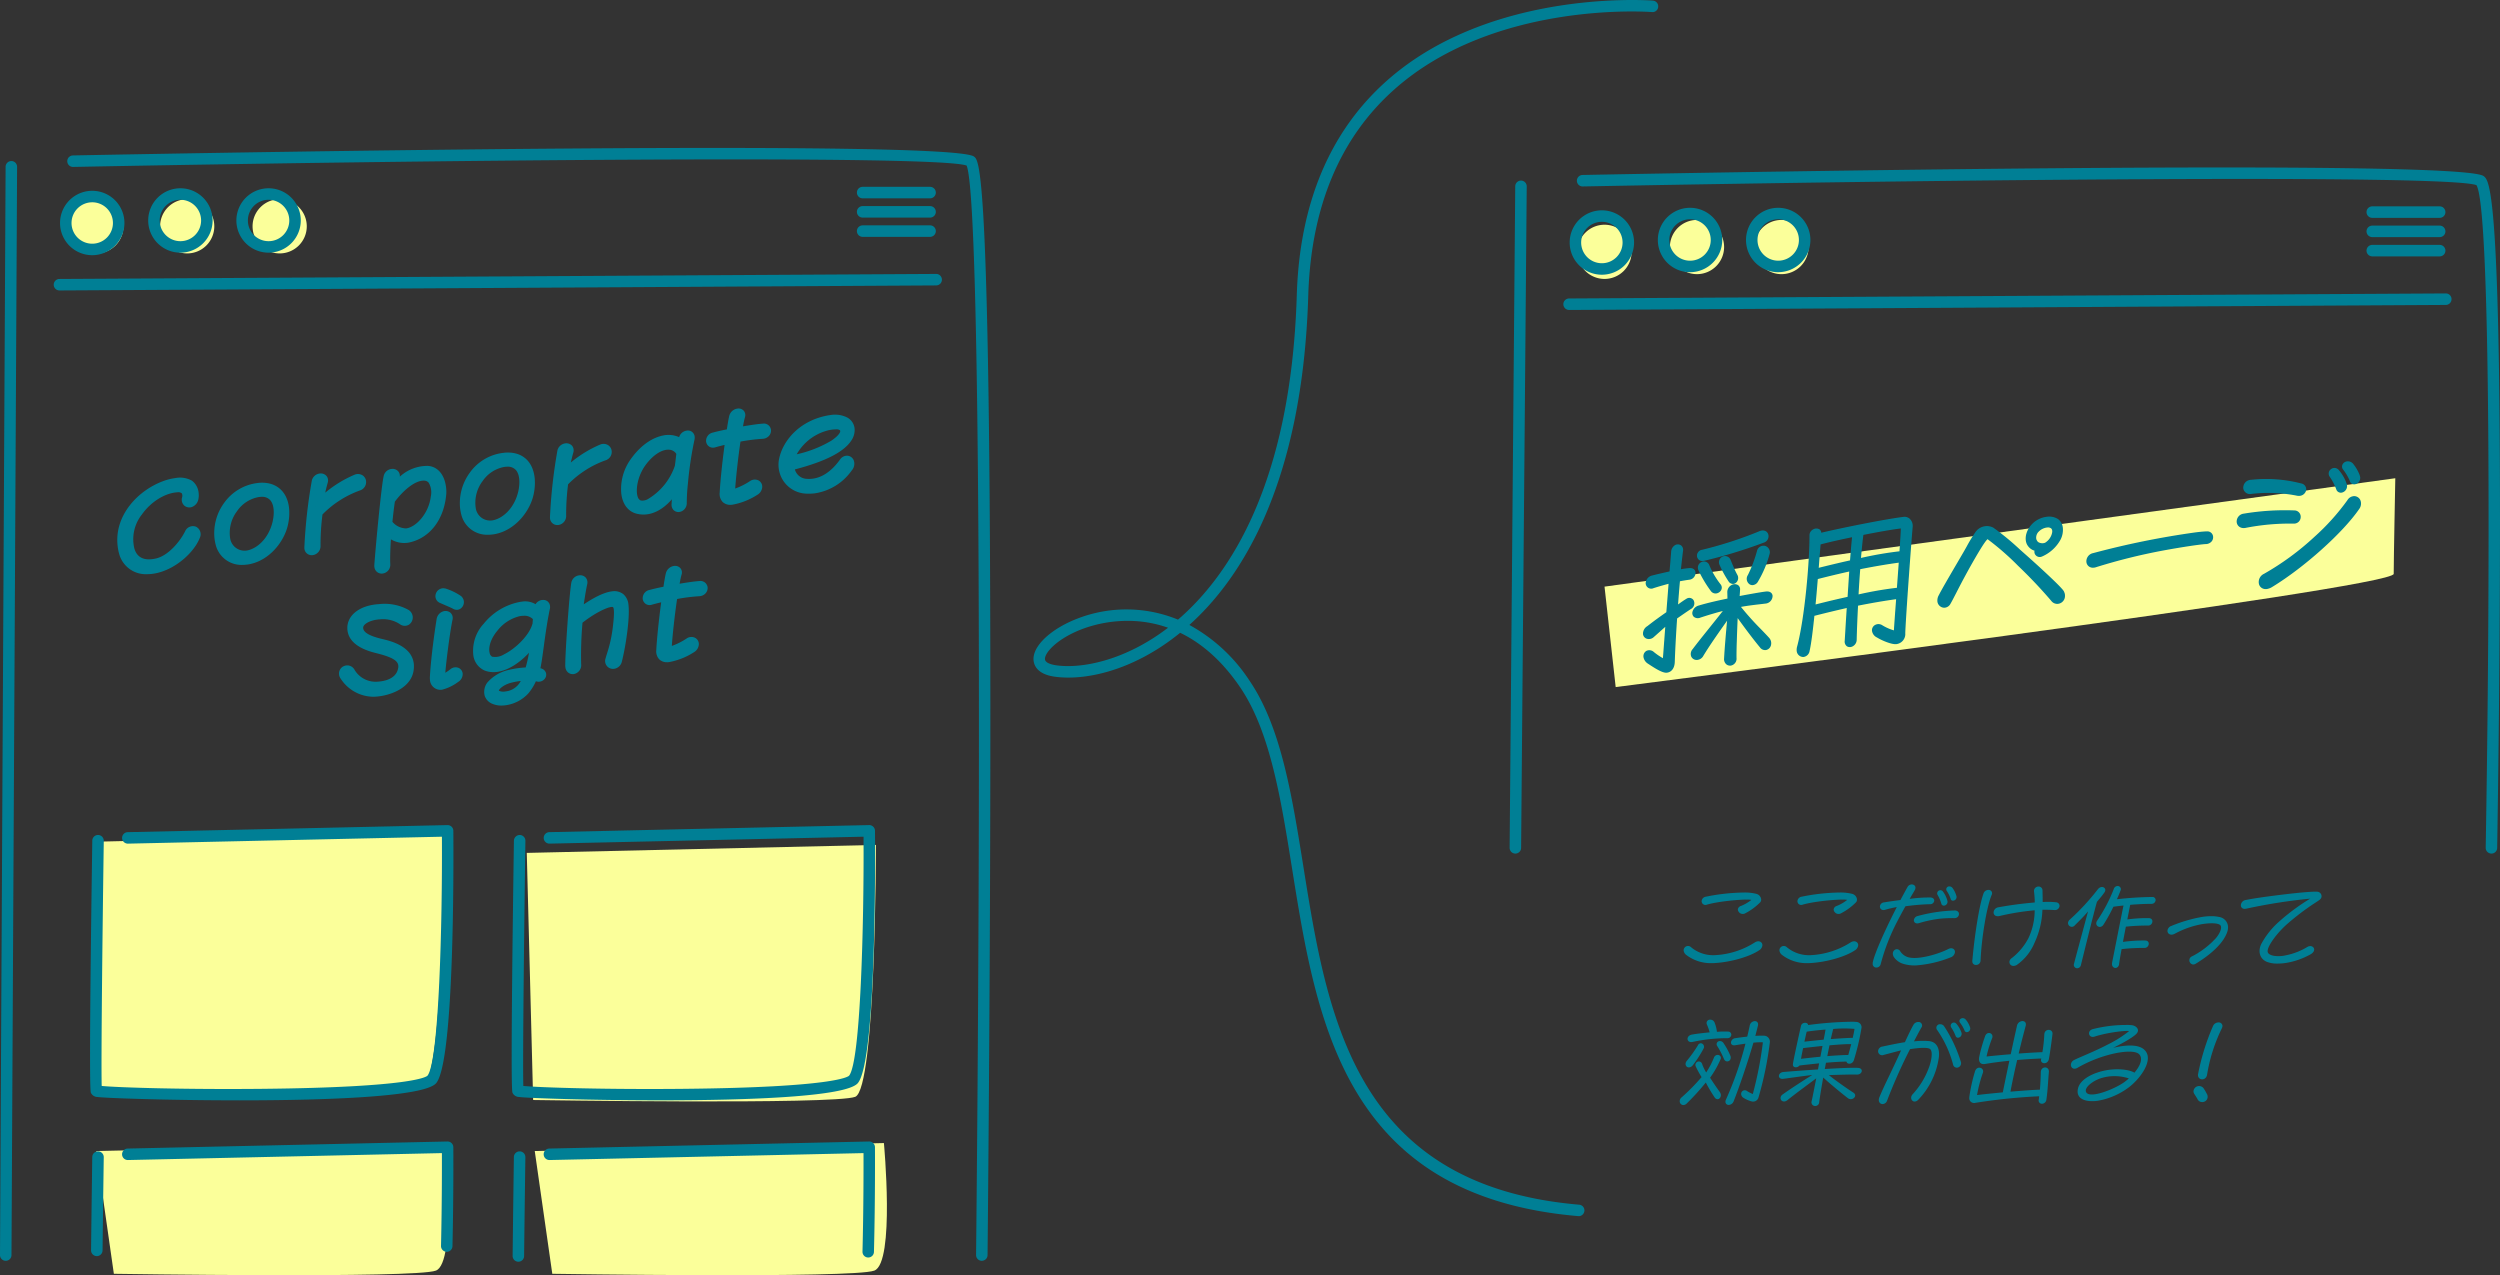 <svg data-name="グループ 2986" xmlns="http://www.w3.org/2000/svg" width="562" height="286.664"><rect width="100%" height="100%" fill="#333333" stroke="none"/><defs><clipPath id="a"><path data-name="長方形 2797" fill="none" d="M0 0h562v286.663H0z"/></clipPath></defs><g data-name="グループ 2985" clip-path="url(#a)"><path data-name="パス 11345" d="M360.696 131.875l2.509 22.579s174.9-22.221 174.9-25.447.359-21.5.359-21.5z" fill="#fbff9a"/><path data-name="パス 11346" d="M27.745 50.876a6.092 6.092 0 11-6.092-6.092 6.093 6.093 0 016.092 6.092" fill="#fbff9a"/><path data-name="パス 11347" d="M48.174 50.876a6.092 6.092 0 11-6.092-6.092 6.093 6.093 0 016.092 6.092" fill="#fbff9a"/><path data-name="パス 11348" d="M68.962 50.876a6.092 6.092 0 11-6.092-6.092 6.093 6.093 0 016.092 6.092" fill="#fbff9a"/><path data-name="パス 11349" d="M366.789 56.611a6.092 6.092 0 11-6.092-6.092 6.092 6.092 0 016.092 6.092" fill="#fbff9a"/><path data-name="パス 11350" d="M387.576 55.535a6.092 6.092 0 11-6.092-6.092 6.092 6.092 0 016.092 6.092" fill="#fbff9a"/><path data-name="パス 11351" d="M406.57 55.535a6.093 6.093 0 11-6.092-6.092 6.093 6.093 0 016.092 6.092" fill="#fbff9a"/><path data-name="パス 11352" d="M21.294 189.219l1.433 55.553s67.738 1.074 72.4-.717 4.659-56.626 4.659-56.626z" fill="#fbff9a"/><path data-name="パス 11353" d="M118.419 191.732l1.433 55.552s67.738 1.074 72.4-.717 4.658-56.626 4.658-56.626z" fill="#fbff9a"/><path data-name="パス 11354" d="M21.653 258.747l3.942 27.6s67.738 1.074 72.4-.717 2.152-28.672 2.152-28.672z" fill="#fbff9a"/><path data-name="パス 11355" d="M120.212 258.747l3.942 27.6s67.738 1.074 72.4-.717 2.15-28.672 2.15-28.672z" fill="#fbff9a"/><path data-name="パス 11356" d="M384.9 216.511a9.067 9.067 0 01-5.853-1.859 1.436 1.436 0 01-.567-1.039.984.984 0 011.664-.683 7.747 7.747 0 005.519 1.78 18.266 18.266 0 008.825-2.858c.92-.568 1.7-.079 1.7.625a1.469 1.469 0 01-.745 1.155c-2.073 1.41-6.282 2.642-9.921 2.858-.215.02-.41.02-.625.02m5.772-12.015a.918.918 0 01.666-.822 9.384 9.384 0 002.367-1.369c-.783-.275-6.986.194-9.98 1.056a.846.846 0 01-1.194-.763 1.093 1.093 0 01.938-1.017 45.468 45.468 0 018.494-.941 10.817 10.817 0 012.935.314c.882.274 1.292 1.311.823 1.859a13.247 13.247 0 01-3.328 2.466 1.12 1.12 0 01-1.721-.783" fill="#007f95"/><path data-name="パス 11357" d="M406.434 216.511a9.061 9.061 0 01-5.851-1.859 1.433 1.433 0 01-.568-1.039.984.984 0 011.664-.683 7.747 7.747 0 005.518 1.78 18.266 18.266 0 008.825-2.858c.919-.568 1.7-.079 1.7.625a1.469 1.469 0 01-.745 1.155c-2.073 1.41-6.282 2.642-9.921 2.858-.214.02-.41.02-.625.02m5.772-12.015a.918.918 0 01.666-.822 9.385 9.385 0 002.367-1.369c-.783-.275-6.986.194-9.98 1.056a.846.846 0 01-1.194-.763 1.093 1.093 0 01.938-1.017 45.468 45.468 0 018.494-.941 10.817 10.817 0 012.935.314c.882.274 1.293 1.311.823 1.859a13.247 13.247 0 01-3.328 2.466 1.121 1.121 0 01-1.721-.783" fill="#007f95"/><path data-name="パス 11358" d="M421.803 217.509a.809.809 0 01-.823-.881 1.454 1.454 0 01.02-.294c.45-2.17 2.9-7.553 5.4-12.426a23.631 23.631 0 00-2.6.607c-.763.235-1.194-.215-1.194-.724a1 1 0 01.938-.938c1.214-.2 2.466-.373 3.679-.528a119.537 119.537 0 011.585-2.918 1.1 1.1 0 01.958-.587c.607 0 1.117.528.646 1.331-.39.666-.763 1.291-1.115 1.918a31.284 31.284 0 014.7-.314c.567.039.821.353.821.686a.877.877 0 01-.92.822 48.5 48.5 0 00-5.557.469c-.7 1.252-1.331 2.407-1.918 3.562a45.915 45.915 0 00-3.641 9.432 1 1 0 01-.977.783m4.618-4.129a.868.868 0 01.743.449 3.158 3.158 0 002.368 1.469c2.152.331 6.282-.842 8.395-1.938.92-.469 1.546.02 1.546.646a1.4 1.4 0 01-.98 1.214 25.939 25.939 0 01-7.748 1.8 8.585 8.585 0 01-2.9-.351 3.933 3.933 0 01-2.093-1.508c-.605-1 .02-1.78.666-1.78m4.932-5.851c-.7.2-1.116-.2-1.116-.647a1.084 1.084 0 01.841-.958 35.644 35.644 0 018.4-1.252c.625.04.9.41.9.8a.951.951 0 01-.958.921 28.922 28.922 0 00-3.562.156 27.548 27.548 0 00-4.5.978m4.226-6.322a.714.714 0 011.194-.782 5.716 5.716 0 011 2.093.865.865 0 01-.8 1.076.585.585 0 01-.568-.469 8.514 8.514 0 00-.822-1.918m2.036-.938a.653.653 0 01.627-1 .876.876 0 01.664.333 5.62 5.62 0 01.9 1.859.83.83 0 01-.783 1.017.516.516 0 01-.528-.43 7.116 7.116 0 00-.879-1.78" fill="#007f95"/><path data-name="パス 11359" d="M443.416 215.59c.43-4.873 1.449-11.918 2.485-14.754a1.157 1.157 0 011.076-.783.761.761 0 01.765 1.095c-1.155 2.683-2.31 9.884-2.506 14.757a1.022 1.022 0 01-1.036 1.017.779.779 0 01-.822-.822 3.78 3.78 0 01.039-.509m9.2 1.546c-.958 0-1.272-1.214-.313-1.8a13.8 13.8 0 003.7-4.461 14.621 14.621 0 001.39-6.243 56.293 56.293 0 00-7.926 1.293c-.861.194-1.311-.275-1.311-.8a1.251 1.251 0 011.116-1.173 84.404 84.404 0 018.141-1.076 23.564 23.564 0 00-.158-2.429.99.99 0 011.017-1.153.863.863 0 01.882.881c.019.918.039 1.8.039 2.6a17.464 17.464 0 013.033.059.816.816 0 01.763.8 1.033 1.033 0 01-1.194.94 33.723 33.723 0 00-2.661-.059 18.968 18.968 0 01-1.78 7.437 11.359 11.359 0 01-3.992 4.971 1.511 1.511 0 01-.745.215" fill="#007f95"/><path data-name="パス 11360" d="M469.373 204.904c-1.116 1.311-1.859 2.017-2.955 3.111a.851.851 0 01-1.526-.508 1.044 1.044 0 01.41-.783 52.952 52.952 0 006.262-6.771c.822-1.115 2.212-.351 1.526.646-.488.706-1.056 1.371-1.7 2.135-.94 3.347-3.367 13.307-3.6 14.206a.876.876 0 01-.841.724.765.765 0 01-.7-1.056c.41-1.607 2.113-7.848 3.132-11.7m7.983-1.348a62.39 62.39 0 00-2.269.273 37.923 37.923 0 01-2.232 4.032c-.743 1.115-2.19.2-1.389-.96a35.474 35.474 0 003.7-7.045.917.917 0 01.859-.684.71.71 0 01.666 1.017 35.528 35.528 0 01-.822 1.958 77.545 77.545 0 017.984-.509.684.684 0 01.724.666.9.9 0 01-.94.879c-1.449 0-3.111.079-4.774.217-.158.783-.393 1.957-.646 3.288a31.316 31.316 0 014.91-.294c1.155.1.823 1.663-.215 1.663a46.886 46.886 0 00-5.029.254c-.214 1.135-.449 2.31-.645 3.424a34.072 34.072 0 015.068-.313c1.155.1.822 1.664-.214 1.664a44.941 44.941 0 00-5.167.274c-.274 1.525-.489 2.74-.548 3.308-.156 1.387-1.859 1.135-1.585-.275.314-1.526 2.056-10.429 2.564-12.836" fill="#007f95"/><path data-name="パス 11361" d="M493.018 216.824a.957.957 0 01-.2-1.859 19.131 19.131 0 005.265-4.011c.861-.978 1.468-2.289 1.116-2.878-.372-.607-2.368-.666-4.5-.273a20.494 20.494 0 00-5.831 2.113c-.94.489-1.624-.02-1.624-.666a1.252 1.252 0 01.881-1.1 32.926 32.926 0 016.516-1.957 12.778 12.778 0 012.446-.234 7.917 7.917 0 011.782.175 2.361 2.361 0 012 2.289 3.55 3.55 0 01-.175 1.057c-.765 2.249-3.093 4.7-7.026 7.124a1.158 1.158 0 01-.645.214" fill="#007f95"/><path data-name="パス 11362" d="M504.904 204.279c-.763.156-1.155-.273-1.155-.782a1.258 1.258 0 011.076-1.173c2.446-.511 7.886-1.195 11.173-1.546 1.508-.158 3.483-.334 4.5-.334a3.266 3.266 0 01.489.02 1.02 1.02 0 01.9 1 .97.97 0 01-.275.666c-.37.372-1.6 1.056-2.915 2.015a55.442 55.442 0 00-4.814 3.814c-2.387 2.212-4.3 4.992-4.11 6.009.178.978 2.407 1.194 4.187.763a14.883 14.883 0 004.737-1.859c1.193-.7 2.348.7.745 1.644a16.758 16.758 0 01-5.734 1.977 13 13 0 01-1.684.118 6.432 6.432 0 01-2.446-.393c-1.644-.7-2.036-2.446-1.214-4.07a18.421 18.421 0 013.822-4.834 47.179 47.179 0 017.144-5.3 123.516 123.516 0 00-14.423 2.269" fill="#007f95"/><path data-name="パス 11363" d="M378.422 248.415a.841.841 0 01-.822-.881 1.124 1.124 0 01.469-.879 44.521 44.521 0 004.443-4.522 22.461 22.461 0 01-1.311-2.406.787.787 0 01.7-1.117.8.8 0 01.745.607 11.2 11.2 0 00.9 1.879 18.664 18.664 0 001.76-3.365.893.893 0 01.822-.587.682.682 0 01.627 1.036 21.306 21.306 0 01-2.328 4.091c.743 1.194 1.76 2.621 2.19 3.228.529.763.059 1.605-.508 1.605a.814.814 0 01-.646-.39 32.9 32.9 0 01-2-3.367 52.3 52.3 0 01-4.285 4.715 1.12 1.12 0 01-.763.353m3.268-13.424a.771.771 0 01.666-.469.8.8 0 01.625 1.173 26.588 26.588 0 01-2.399 3.735 1.23 1.23 0 01-.918.529c-.627 0-1.039-.782-.47-1.468a29.856 29.856 0 002.5-3.5m-2.328-1.447c0-.412.331-.862 1.036-.98 1.272-.215 2.663-.37 3.935-.488a11.406 11.406 0 00-.607-1.742.771.771 0 01.763-1.117 1.035 1.035 0 01.978.724 8.648 8.648 0 01.508 2.017 18.99 18.99 0 012.485-.059.705.705 0 01.744.684.842.842 0 01-.958.8 36.929 36.929 0 00-7.749.841c-.724.156-1.135-.235-1.135-.684m6.711 1.663a.711.711 0 01.588-1.173.947.947 0 01.743.39 16.451 16.451 0 011.566 2.858c.508 1.214-.96 1.84-1.409.8a20.481 20.481 0 00-1.489-2.876m6.3-.587c-.7.1-1.466.214-2.269.351-.666.118-.98-.214-.98-.607a1.075 1.075 0 01.98-.977c.92-.138 1.82-.255 2.681-.353.215-.881.392-1.7.548-2.427a1.224 1.224 0 011.155-1.056c.469 0 .859.351.7 1.017-.176.724-.373 1.508-.587 2.31a16.122 16.122 0 012.112-.039 1.347 1.347 0 011.155 1.447 76.7 76.7 0 01-2.582 12.523 1.255 1.255 0 01-1.488.8 6.537 6.537 0 01-1.878-.823 1.061 1.061 0 01-.509-.879.823.823 0 011.37-.607 8.96 8.96 0 001.252.646 83.35 83.35 0 002.269-11.624 12.716 12.716 0 00-2.133.079c-1.389 4.794-3.266 10.215-4.423 13.13a1.25 1.25 0 01-1.115.862c-.548 0-.978-.471-.607-1.254a76.346 76.346 0 004.355-12.515" fill="#007f95"/><path data-name="パス 11364" d="M400.719 246.046c1.468-1.057 4.834-3.268 6.673-4.382-2.192.234-4.52.607-6.537.859-.625.079-.958-.273-.958-.646 0-.39.351-.841 1.076-.9a450.23 450.23 0 017.711-.567l.254-1.37c-1.331.136-2.817.293-4.423.488-.469.607-1.584.548-1.466-.331.116-.96 1.486-7.163 1.819-8.591.2-.861 1.545-.9 1.6-.175a79.779 79.779 0 019.824-.744 9.015 9.015 0 01.96.04 1.209 1.209 0 011.177 1.545 53.387 53.387 0 01-1.683 7.064c-.333 1.017-1.585.958-1.644.313-1.056 0-2.622.079-4.618.255-.1.469-.176.938-.274 1.409 3.347-.2 6.341-.333 7.475-.254.587.039.842.333.842.666 0 .41-.412.861-1.135.841-.98-.039-3.328.02-6.263.118 1.447 1.175 4.187 3.093 5.5 3.933 1.116.7-.235 2.016-1.252 1.232-1.429-1.1-4.246-3.443-5.517-4.618-.452 2.545-.8 4.7-.9 5.519a.892.892 0 01-.881.879.821.821 0 01-.822-1.076c.138-.587.548-2.642 1.037-5.147-1.565 1.175-4.6 3.387-6.438 4.874-1.234 1-2.192-.471-1.135-1.234m4.149-8.023c1.447-.175 2.935-.333 4.364-.469.156-.842.313-1.664.469-2.427-1.33.138-2.779.294-4.364.489q-.265 1.2-.469 2.407m.762-3.855c1.39-.156 2.9-.314 4.326-.45.2-.94.331-1.742.43-2.269-1.351.1-2.819.252-4.246.469-.176.724-.334 1.488-.511 2.251m5.147 3.248c1.958-.156 3.659-.254 4.717-.254.234-.822.45-1.664.666-2.446-1.018-.02-2.681.079-4.893.273-.155.765-.331 1.587-.489 2.427m1.331-6.105c-.156.607-.351 1.39-.548 2.269 2.172-.155 4.032-.273 4.932-.273.2-.882.353-1.607.39-2.017a28.264 28.264 0 00-4.774.02" fill="#007f95"/><path data-name="パス 11365" d="M423.212 248.198c-.587 0-1.115-.587-.724-1.545 1.136-2.74 2.584-5.5 4.286-9.237.2-.45.41-.881.587-1.293-1.194.294-2.856.745-3.895 1.018a.906.906 0 01-1.272-.822 1.105 1.105 0 011-1.056c1.819-.393 3.522-.745 5.029-.98.879-1.9 1.545-3.266 1.917-3.893a1.231 1.231 0 011.076-.646.79.79 0 01.686 1.291c-.333.587-.96 1.742-1.644 3.073a16.377 16.377 0 013.5-.059c1.78.254 2.348 1.918 2.074 3.777a17.079 17.079 0 01-4.638 9.432 1.163 1.163 0 01-.783.372c-.7 0-1.135-.94-.41-1.683a17.832 17.832 0 003.639-6.009c.548-1.466.9-3.522.274-4.088-.548-.509-2.878-.255-4.54 0a102.71 102.71 0 00-1.076 2.152 119.924 119.924 0 00-4.071 9.393 1.126 1.126 0 01-1.017.8m12.289-16.613a.8.8 0 01.684-1.331 1.041 1.041 0 01.882.489 31.294 31.294 0 013.737 7.964 1 1 0 01-.9 1.311.894.894 0 01-.861-.743 24.562 24.562 0 00-3.542-7.69m3.15-.587a.713.713 0 011.135-.862 5.914 5.914 0 011.155 2.017.877.877 0 01-.782 1.135.6.6 0 01-.548-.43 9.359 9.359 0 00-.96-1.859m1.977-1.077c-.39-.489.039-1.037.607-1.037a.891.891 0 01.625.275 5.176 5.176 0 011.017 1.8 1.289 1.289 0 01.04.252.82.82 0 01-.782.823.529.529 0 01-.511-.392 7.787 7.787 0 00-1-1.723" fill="#007f95"/><path data-name="パス 11366" d="M459.031 248.125a.722.722 0 01-.724-.9l.1-.783a127.772 127.772 0 00-14.3 1.469 1.09 1.09 0 01-1.41-1.176 3.43 3.43 0 01.04-.372 37.773 37.773 0 011.212-5.42c.43-1.585 2.211-.9 1.8.234a30.8 30.8 0 00-1.311 4.991c1.39-.175 3.543-.392 5.793-.607.41-2.034.94-4.559 1.469-7.1-1.957.194-3.915.449-5.481.724-1.036.175-1.466-.531-1.311-1.489a34.958 34.958 0 011.311-4.676c.413-1.369 2.036-.8 1.625.333a26.447 26.447 0 00-1.271 4.149c1.468-.158 3.443-.351 5.44-.509.488-2.288.978-4.52 1.409-6.418a1.3 1.3 0 011.232-1.037c.509 0 .92.351.706 1.135a209.778 209.778 0 00-1.566 6.164c2.113-.155 4.071-.274 5.342-.313a34.994 34.994 0 00.43-4.051c.1-1.272 1.839-1.252 1.839-.118 0 .2-.567 4.52-.822 5.734-.254 1.311-1.975 1.135-1.742.039l.04-.175c-1.272.039-3.269.156-5.421.333-.625 2.681-1.173 5.283-1.506 7.122 2.6-.215 5.146-.412 6.615-.45.116-1.35.175-2.6.2-3.932.019-1.41 1.937-1.41 1.819-.04-.2 2.251-.254 4.149-.548 6.105a1.054 1.054 0 01-1 1.037" fill="#007f95"/><path data-name="パス 11367" d="M465.536 239.373a1.231 1.231 0 01.686-1.057c1-.547 4.559-1.9 7.67-3.54a25.652 25.652 0 004.715-2.975c-.488-.2-4.734.254-7.769 1.232-1.29.412-1.78-1.272-.39-1.683a30.435 30.435 0 017.494-.938 8.813 8.813 0 011.449.076c.861.178 1.565.9 1.057 1.684-.489.782-3.093 2.251-5.421 3.385 2.427-.588 5.636-.958 7.065.471a2.462 2.462 0 01.743 1.839c0 2.172-2.172 4.932-4.187 6.5a16.139 16.139 0 01-7.006 3.073 7.694 7.694 0 01-1.331.1c-2.093 0-3.619-.841-3.189-2.8.509-2.291 3.737-3.661 6.28-4.13 2.662-.489 5.246-.175 6.419.528 1.272-1.5 2-3.17 1.056-4.147-1.368-1.429-8.413-.138-13.853 3.053-.881.508-1.488-.02-1.488-.666m12.016 3.875c.351-.255.686-.528 1.017-.822a10.271 10.271 0 00-5.988-.136c-1.918.509-4.285 2.231-3.562 3.307.919 1.37 6.3-.745 8.533-2.348" fill="#007f95"/><path data-name="パス 11368" d="M493.313 245.969a1.2 1.2 0 01-.217-.666 1.264 1.264 0 012.291-.627 13.071 13.071 0 01.723 1.252 1.2 1.2 0 01-1.056 1.82 1.149 1.149 0 01-1.057-.666c-.077-.176-.587-.96-.684-1.115m.822-4.56a51.9 51.9 0 013.345-10.743 1.358 1.358 0 011.214-.823.837.837 0 01.92.8 1.329 1.329 0 01-.118.469 37.387 37.387 0 00-3.347 10.491c-.252 1.525-2.308 1.291-2.014-.2" fill="#007f95"/><path data-name="パス 11369" d="M34.116 128.293c-3.72.455-5.958-1.587-6.579-3.763a10.45 10.45 0 01-.373-1.782c-.782-6.374 4.226-11.977 10.026-14.012a11.66 11.66 0 012.335-.552 4.865 4.865 0 013.216.468 3.2 3.2 0 011.2 2.215 3.889 3.889 0 01-.036 1.15c-.382 1.924-2.665 1.653-2.278-.029.349-1.476-.479-2.106-1.75-2.036-5.722.326-12.15 7.3-10.369 13.545.574 1.984 2.175 3.51 5.595 2.78 3.466-.734 6.191-4.6 7.131-6.483.745-1.482 2.662-.792 1.97.95a13.94 13.94 0 01-8.943 7.345 10.618 10.618 0 01-1.145.208" fill="#007f95"/><path data-name="パス 11370" d="M33.091 129.074a6.189 6.189 0 01-6.243-4.348 11.012 11.012 0 01-.394-1.895c-.856-6.98 4.632-12.717 10.5-14.776a12.315 12.315 0 012.486-.588 5.478 5.478 0 013.713.591 3.889 3.889 0 011.5 2.716 4.662 4.662 0 01-.04 1.369 2.318 2.318 0 01-1.479 1.833 1.75 1.75 0 01-1.727-.339 1.826 1.826 0 01-.478-1.815 1.173 1.173 0 00-.063-.915 1.186 1.186 0 00-.95-.244c-2.827.162-5.975 2.119-8.013 4.986a8.963 8.963 0 00-1.7 7.647c.6 2.053 2.195 2.825 4.755 2.274 2.946-.624 5.585-3.989 6.639-6.1a1.922 1.922 0 012.479-1.059 1.9 1.9 0 01.8 2.594c-1.179 2.979-5.032 6.7-9.441 7.777a11.945 11.945 0 01-1.224.224 9.083 9.083 0 01-1.112.069m7.435-20.244a7.768 7.768 0 00-.921.059 11.1 11.1 0 00-2.191.519c-5.319 1.868-10.308 7.019-9.545 13.248a9.713 9.713 0 00.347 1.663c.506 1.777 2.357 3.682 5.8 3.261a10.255 10.255 0 001.072-.194 13.149 13.149 0 008.439-6.91c.148-.373.126-.677-.053-.757s-.429.034-.608.393c-1.014 2.028-3.913 6.077-7.624 6.861-3.276.7-5.626-.493-6.432-3.282a10.356 10.356 0 011.914-8.872c2.281-3.209 5.854-5.4 9.1-5.587a2.432 2.432 0 012.129.756 2.352 2.352 0 01.36 2.162.47.47 0 00.047.427.326.326 0 00.314.036.9.9 0 00.515-.74 3.21 3.21 0 00.027-.924 2.5 2.5 0 00-.908-1.721 3.3 3.3 0 00-1.787-.4" fill="#007f95"/><path data-name="パス 11371" d="M55.726 126.17l-.37.046a5.351 5.351 0 01-6.134-3.773 10.252 10.252 0 01-.28-1.379 10.626 10.626 0 019-11.767l.37-.046c3.628-.311 5.572 1.855 5.947 4.92a11.072 11.072 0 01-.191 3.49c-.765 3.846-4.077 7.787-8.339 8.508m2.4-15.153c-4.431.588-7.914 5.674-7.112 10.036a3.979 3.979 0 004.59 3.41c2.64-.436 5.433-3.03 6.378-7.029.813-3.612-.121-6.919-3.856-6.417" fill="#007f95"/><path data-name="パス 11372" d="M54.464 126.989a5.969 5.969 0 01-5.932-4.352 10.73 10.73 0 01-.3-1.485 11.551 11.551 0 012.18-8.139 10.8 10.8 0 017.441-4.427l.367-.046c3.734-.308 6.29 1.806 6.748 5.546a11.869 11.869 0 01-.2 3.72c-.752 3.79-4.136 8.26-8.923 9.072l-.4.05a8.05 8.05 0 01-.983.062m4.5-17.049c-.194 0-.39.009-.594.026l-.341.043a9.386 9.386 0 00-6.46 3.852 10.109 10.109 0 00-1.915 7.118 9.7 9.7 0 00.261 1.278 4.623 4.623 0 005.355 3.248l.351-.044c4.146-.71 7.081-4.616 7.741-7.939a10.386 10.386 0 00.181-3.261c-.34-2.774-2-4.321-4.579-4.321m-4.119 15.307a4.781 4.781 0 01-4.53-4.06 9.4 9.4 0 011.818-7.13 8.948 8.948 0 015.906-3.753 4.066 4.066 0 013.743 1.132c1.168 1.277 1.5 3.519.908 6.153-1.095 4.626-4.285 7.14-6.963 7.58a5.167 5.167 0 01-.881.077m4.007-13.563a4.826 4.826 0 00-.625.043 7.514 7.514 0 00-4.932 3.173 8.068 8.068 0 00-1.568 6.021 3.273 3.273 0 003.759 2.835c2.139-.353 4.864-2.533 5.8-6.487.479-2.13.268-3.951-.568-4.863a2.418 2.418 0 00-1.871-.722" fill="#007f95"/><path data-name="パス 11373" d="M69.13 123.155a115.985 115.985 0 011.667-15 1.385 1.385 0 011.161-1 .877.877 0 011.008 1.2c-.234.8-.66 2.551-.988 4.38a26.753 26.753 0 018.039-5.38 1.107 1.107 0 011.562.868 1.257 1.257 0 01-.915 1.348 22.484 22.484 0 00-8.851 5.767 53.721 53.721 0 00-.472 7.3 1.342 1.342 0 01-1.1 1.439.926.926 0 01-1.095-.838z" fill="#007f95"/><path data-name="パス 11374" d="M70.087 124.805a1.624 1.624 0 01-1.656-1.477l-.016-.132a115.555 115.555 0 011.7-15.242 2.1 2.1 0 011.76-1.509 1.718 1.718 0 011.515.542 1.644 1.644 0 01.268 1.572 39.732 39.732 0 00-.544 2.191 26.372 26.372 0 016.683-4.071 1.975 1.975 0 011.694.165 1.782 1.782 0 01.8 1.3 1.975 1.975 0 01-1.379 2.109 22.429 22.429 0 00-8.419 5.4 53.457 53.457 0 00-.435 6.989 2.044 2.044 0 01-1.733 2.15 2.28 2.28 0 01-.24.014m-.241-1.717l.009.06c.011.1.03.245.3.218.172-.022.471-.2.472-.729a53.957 53.957 0 01.479-7.4l.03-.2.135-.158a23.216 23.216 0 019.144-5.97c.333-.123.488-.326.456-.59a.357.357 0 00-.153-.263.572.572 0 00-.479-.009 26.1 26.1 0 00-7.739 5.19l-1.644 1.713.419-2.335c.324-1.807.749-3.576 1.006-4.456.042-.139.03-.221.013-.24a.305.305 0 00-.247-.047.66.66 0 00-.561.5 117.037 117.037 0 00-1.638 14.715" fill="#007f95"/><path data-name="パス 11375" d="M86.947 107.193a1.33 1.33 0 011.15-1.069.894.894 0 011.03 1.2c-.255.981-.456 1.513-.7 2.361 1.526-1.952 4.509-4.461 7.715-4.236 2.294.159 3.2 2.344 3.426 4.172a7.556 7.556 0 01.046 1.315c-.4 5.15-3.226 9.316-7.738 10.31a5.033 5.033 0 01-4.611-1.4 65.845 65.845 0 00-.252 6.939 1.279 1.279 0 01-1.06 1.433.924.924 0 01-1.077-.861l-.011-.086a1.377 1.377 0 010-.2c.29-4.118 1.558-17.543 2.084-19.881m1.136 5.291c-.222 1.419-.425 3.187-.615 5.065.825.958 2.36 2.137 3.9 1.95 2.783-.343 5.745-3.906 6.187-7.847.244-2.172-.182-4.216-2.185-4.324-2.8-.142-5.8 3.117-7.292 5.156" fill="#007f95"/><path data-name="パス 11376" d="M85.813 128.945a1.666 1.666 0 01-1.026-.343 1.684 1.684 0 01-.623-1.156 2.093 2.093 0 01-.019-.4c.27-3.817 1.546-17.531 2.1-20a2.039 2.039 0 011.764-1.627 1.705 1.705 0 011.5.528 1.574 1.574 0 01.369 1.205 9.208 9.208 0 016.309-2.421c2.209.155 3.737 1.949 4.086 4.8a8.112 8.112 0 01.055 1.443c-.45 5.745-3.631 9.943-8.3 10.971a5.81 5.81 0 01-4.147-.7c-.148 2.2-.2 4.124-.152 5.514a1.987 1.987 0 01-1.69 2.169 1.739 1.739 0 01-.228.014m-.224-1.675a.31.31 0 00.083.205.283.283 0 00.194.036c.214-.026.455-.222.433-.687a65.758 65.758 0 01.254-7.031l.129-1.611 1.107 1.178a4.322 4.322 0 003.931 1.189c4.031-.888 6.782-4.592 7.181-9.667a7.057 7.057 0 00-.047-1.172c-.125-1.017-.643-3.4-2.764-3.545-2.784-.207-5.573 2.011-7.1 3.962l-2.06 2.64c-.542 4.909-1.156 11.605-1.35 14.361l-.714.148zm2.662-20.435a.542.542 0 00-.065 0 .614.614 0 00-.537.509v.007c-.155.683-.379 2.4-.625 4.57l.714-2.442c.093-.323.181-.6.268-.874.138-.438.273-.866.427-1.466.037-.138.029-.228 0-.255a.271.271 0 00-.186-.055m2.793 13.4a5.889 5.889 0 01-4.112-2.207l-.2-.234.032-.307c.227-2.225.422-3.847.62-5.1l.027-.172.1-.141c.971-1.323 4.378-5.629 7.907-5.447a2.791 2.791 0 012.046.968 5.659 5.659 0 01.816 4.15c-.472 4.2-3.592 8.083-6.814 8.478a3.412 3.412 0 01-.417.026m-2.827-2.931a4.135 4.135 0 003.071 1.477c2.274-.28 5.136-3.424 5.562-7.214a4.243 4.243 0 00-.485-3.064 1.365 1.365 0 00-1.027-.463c-2.13-.062-4.794 2.343-6.57 4.724-.175 1.145-.351 2.6-.551 4.536" fill="#007f95"/><path data-name="パス 11377" d="M110.94 119.392l-.37.046a5.349 5.349 0 01-6.134-3.773 10.038 10.038 0 01-.281-1.379 10.627 10.627 0 019-11.767l.37-.046c3.628-.311 5.57 1.855 5.947 4.92a11.072 11.072 0 01-.191 3.49c-.763 3.846-4.077 7.787-8.337 8.508m2.4-15.153c-4.434.592-7.918 5.674-7.118 10.037a3.98 3.98 0 004.59 3.41c2.64-.436 5.434-3.028 6.378-7.029.815-3.612-.12-6.919-3.856-6.417" fill="#007f95"/><path data-name="パス 11378" d="M109.677 120.214a5.965 5.965 0 01-5.932-4.352 10.627 10.627 0 01-.3-1.485 11.545 11.545 0 012.182-8.139 10.793 10.793 0 017.439-4.427l.367-.046c3.768-.323 6.28 1.749 6.748 5.546a11.869 11.869 0 01-.2 3.72c-.75 3.79-4.133 8.26-8.921 9.072l-.4.05a8.063 8.063 0 01-.983.062m4.539-17.052c-.2 0-.415.01-.634.029l-.341.043a9.383 9.383 0 00-6.458 3.852 10.1 10.1 0 00-1.917 7.118 9.452 9.452 0 00.261 1.277 4.6 4.6 0 005.356 3.249l.351-.044c4.146-.712 7.081-4.618 7.739-7.937a10.4 10.4 0 00.181-3.262c-.2-1.654-1.07-4.324-4.539-4.324m-4.16 15.311a4.785 4.785 0 01-4.532-4.06 9.409 9.409 0 011.819-7.132 8.955 8.955 0 015.9-3.75 4.062 4.062 0 013.743 1.133c1.169 1.278 1.5 3.52.905 6.153-1.089 4.623-4.281 7.137-6.96 7.579a5.152 5.152 0 01-.879.077m4.005-13.563a4.826 4.826 0 00-.625.043 7.511 7.511 0 00-4.922 3.168 8.074 8.074 0 00-1.571 6.024 3.268 3.268 0 003.766 2.832c2.14-.353 4.867-2.535 5.8-6.485.481-2.13.27-3.951-.565-4.863a2.417 2.417 0 00-1.872-.723" fill="#007f95"/><path data-name="パス 11379" d="M124.342 116.376a115.731 115.731 0 011.669-14.995 1.384 1.384 0 011.159-1 .876.876 0 011.007 1.2c-.232.8-.658 2.552-.987 4.38a26.753 26.753 0 018.039-5.379 1.108 1.108 0 011.564.868 1.258 1.258 0 01-.917 1.348 22.475 22.475 0 00-8.851 5.767 53.72 53.72 0 00-.472 7.3 1.341 1.341 0 01-1.1 1.439.927.927 0 01-1.095-.838z" fill="#007f95"/><path data-name="パス 11380" d="M125.298 118.027a1.624 1.624 0 01-1.654-1.477l-.016-.132a115.259 115.259 0 011.7-15.243 2.1 2.1 0 011.759-1.508 1.72 1.72 0 011.515.542 1.646 1.646 0 01.262 1.576 39.309 39.309 0 00-.542 2.189 26.372 26.372 0 016.683-4.071 1.976 1.976 0 011.7.165 1.782 1.782 0 01.8 1.3 1.976 1.976 0 01-1.38 2.109 22.422 22.422 0 00-8.419 5.4 53.456 53.456 0 00-.435 6.989 2.041 2.041 0 01-1.733 2.15 2.28 2.28 0 01-.24.014m-.241-1.717l.009.06c.01.1.033.254.3.218.174-.022.471-.2.472-.727a53.961 53.961 0 01.479-7.4l.03-.2.135-.158a23.168 23.168 0 019.144-5.97c.333-.123.489-.326.458-.59a.362.362 0 00-.154-.263.59.59 0 00-.486-.018 26.1 26.1 0 00-7.738 5.192l-1.644 1.713.419-2.335c.323-1.8.747-3.569 1-4.454.043-.141.032-.222.016-.241a.311.311 0 00-.247-.047.664.664 0 00-.558.5 116.658 116.658 0 00-1.641 14.72" fill="#007f95"/><path data-name="パス 11381" d="M140.377 110.896a10.71 10.71 0 011.981-7.24c2.281-3.192 4.731-4.619 6.818-5.052.948-.205 3.106-.25 4.008.988.042-.382.118-.854.141-1.011a1.331 1.331 0 011.128-1.067.808.808 0 01.991.7.9.9 0 01.007.241 2.329 2.329 0 01-.05.316 82.929 82.929 0 00-1.466 9.8 44.255 44.255 0 00-.273 4.45 1.263 1.263 0 01-1.024 1.36.842.842 0 01-.958-.963c.047-1.066.156-2.16.372-3.82-1.443 2.45-4.77 6.282-8.883 5.151-1.647-.459-2.559-1.96-2.792-3.853m12.037-6.062c.139-1.033.238-2.015.353-2.891a2.617 2.617 0 00-2.355-1.566c-1.825-.108-4.063 1.27-5.877 3.747-2.437 3.344-2.82 8.314-.763 9.055 2.4.854 7.64-4.294 8.643-8.345" fill="#007f95"/><path data-name="パス 11382" d="M144.657 115.672a6.319 6.319 0 01-1.678-.23c-1.82-.509-3.027-2.133-3.312-4.458a11.486 11.486 0 012.11-7.746c2.657-3.717 5.411-4.952 7.256-5.335a5.941 5.941 0 013.635.366 2.061 2.061 0 011.7-1.465 1.517 1.517 0 011.79 1.32 1.582 1.582 0 01.007.419 2.8 2.8 0 01-.069.413 81.059 81.059 0 00-1.446 9.689 43.6 43.6 0 00-.268 4.378 1.987 1.987 0 01-1.655 2.071 1.562 1.562 0 01-1.251-.382 1.674 1.674 0 01-.511-1.315c.017-.374.042-.75.073-1.156-1.684 1.941-3.9 3.431-6.379 3.431m-3.574-4.861c.125 1.01.585 2.779 2.272 3.249 4.279 1.175 7.475-3.813 8.072-4.824l1.783-3.027-.453 3.483c-.219 1.687-.321 2.74-.366 3.758a.292.292 0 00.043.2c.247 0 .5-.158.5-.635a44.991 44.991 0 01.274-4.513 84.549 84.549 0 011.49-9.925l.032-.224c-.029-.116-.088-.133-.2-.128a.615.615 0 00-.511.491l-.019.126a20.82 20.82 0 00-.113.828l-.2 1.838-1.084-1.49c-.61-.836-2.314-.92-3.275-.71-1.6.331-4 1.427-6.388 4.768a10 10 0 00-1.857 6.735m3.265 3.177a2.419 2.419 0 01-.823-.138 2.6 2.6 0 01-1.575-1.839c-.686-2.235.174-5.81 2-8.314 1.945-2.654 4.368-4.172 6.5-4.04a3.332 3.332 0 013 2.063l.05.155-.022.159c-.053.395-.1.813-.152 1.249a90.77 90.77 0 01-.2 1.643l-.014.076a15.279 15.279 0 01-6.62 8.349 4.607 4.607 0 01-2.136.637m5.847-12.9c-1.577 0-3.51 1.31-5.088 3.461-1.739 2.384-2.274 5.455-1.786 7.046a1.331 1.331 0 00.689.909 2.488 2.488 0 001.795-.413 13.872 13.872 0 005.9-7.391c.073-.544.135-1.073.194-1.579.044-.376.086-.739.129-1.086a2.039 2.039 0 00-1.67-.942c-.053 0-.106-.006-.161-.006" fill="#007f95"/><path data-name="パス 11383" d="M164.358 112.767c-1.231.04-1.927-.581-1.855-1.98.132-2.71.671-7.655 1.235-11.7a50.809 50.809 0 00-3.17.789.844.844 0 01-1.125-.724c-.057-.458.23-1 1.06-1.235s2.123-.526 3.526-.786c.205-1.37.393-2.542.581-3.36a1.5 1.5 0 011.262-1.215.772.772 0 01.9 1.059c-.217.756-.413 1.84-.634 3.1 2.119-.37 4.2-.693 5.359-.769.7-.042 1.053.311 1.106.746a1.181 1.181 0 01-1.21 1.241 44.241 44.241 0 00-5.564.726 114.787 114.787 0 00-1.278 12.056 11.96 11.96 0 004.4-1.929c1.389-.922 2.5.795.912 1.852a14.7 14.7 0 01-5.26 2.1z" fill="#007f95"/><path data-name="パス 11384" d="M164.246 113.487a2.439 2.439 0 01-1.815-.666 2.636 2.636 0 01-.644-2.07c.115-2.387.559-6.682 1.1-10.733-.8.188-1.511.372-2.12.549a1.58 1.58 0 01-1.336-.172 1.6 1.6 0 01-.7-1.155 1.9 1.9 0 011.579-2.01c.782-.221 1.908-.476 3.084-.706.185-1.214.349-2.182.515-2.912a2.2 2.2 0 011.876-1.764 1.581 1.581 0 011.414.491 1.533 1.533 0 01.265 1.47c-.151.521-.291 1.222-.44 2.033 2.034-.343 3.52-.547 4.427-.605a1.61 1.61 0 011.865 1.374 1.753 1.753 0 01-.417 1.337 2.018 2.018 0 01-1.478.7 40.418 40.418 0 00-4.963.625c-.611 4.157-1.07 8.69-1.181 10.545a15.037 15.037 0 003.271-1.634 1.9 1.9 0 011.919-.209 1.6 1.6 0 01.884 1.347 2.173 2.173 0 01-1.1 1.911 15.39 15.39 0 01-5.569 2.216l-.3.036h-.136m.346-15.316l-.143 1.02c-.6 4.295-1.1 9.079-1.229 11.632a1.4 1.4 0 00.235.994 1.211 1.211 0 00.851.235l.205-.026a13.982 13.982 0 004.949-1.987c.356-.237.472-.479.462-.627a.173.173 0 00-.092-.153c-.082-.043-.254-.03-.486.122a12.6 12.6 0 01-4.813 2.05l-.621-.016-.073-.614a111.343 111.343 0 011.281-12.251l.076-.506.5-.092a43.6 43.6 0 015.672-.737.577.577 0 00.435-.192.335.335 0 00.09-.237c-.014-.115-.214-.126-.351-.118-.983.065-2.807.327-5.279.759l-1.006.176.176-1.006c.222-1.271.425-2.39.65-3.177a.445.445 0 00.02-.159c0 .01-.026.006-.069.006h-.076a.776.776 0 00-.647.644c-.2.849-.392 2.1-.575 3.325l-.076.5-.5.093c-1.314.244-2.608.534-3.463.773-.4.112-.559.307-.542.453l.211.125a52.215 52.215 0 013.216-.8z" fill="#007f95"/><path data-name="パス 11385" d="M175.763 105.164a5.712 5.712 0 01.109-2c.719-3.311 3.978-8.059 10.712-9.129l.24-.029c2.7-.333 4.374.743 4.569 2.331l.007.066a3.4 3.4 0 01-.61 2.216c-2.04 3.163-8.174 5.174-12.926 6.376a3.606 3.606 0 003.526 3.364c3.116.212 5.892-1.628 8.038-4.649.981-1.358 2.759-.009 1.459 1.628-2.347 3-4.988 4.5-7.794 4.843a10.813 10.813 0 01-2.069.055 5.766 5.766 0 01-5.26-5.071m2.226-2.018c4.117-.99 7.287-2.13 9.327-3.506 1.262-.862 2.9-2.277 2.059-3.365-.6-.766-2.815-.45-4.088-.029-3.14 1.026-6.417 3.659-7.207 6.56z" fill="#007f95"/><path data-name="パス 11386" d="M181.771 110.979c-.265 0-.531-.009-.795-.026a6.465 6.465 0 01-5.923-5.7 6.394 6.394 0 01.122-2.251c.881-4.057 4.718-8.63 11.3-9.674l.264-.033a6.093 6.093 0 013.652.528 3.173 3.173 0 011.714 2.429 4.145 4.145 0 01-.707 2.753c-1.667 2.582-5.827 4.718-12.713 6.521a2.892 2.892 0 002.764 2.12c3.385.225 5.894-2.238 7.395-4.349a1.9 1.9 0 011.73-.849 1.684 1.684 0 011.35 1.04 2.279 2.279 0 01-.475 2.3 12.371 12.371 0 01-8.269 5.11 11.566 11.566 0 01-1.409.085m-5.295-5.9a5.03 5.03 0 004.6 4.444 9.992 9.992 0 001.933-.058 11 11 0 007.316-4.572.957.957 0 00.277-.865.252.252 0 00-.194-.162.5.5 0 00-.4.26c-2.417 3.406-5.49 5.164-8.667 4.945a4.333 4.333 0 01-4.19-4.015l-.056-.61.594-.149c6.807-1.721 11.011-3.764 12.5-6.071a2.709 2.709 0 00.5-1.737 1.784 1.784 0 00-.984-1.412 4.734 4.734 0 00-2.792-.364l-.241.03c-6.728 1.069-9.515 5.889-10.1 8.568a4.941 4.941 0 00-.1 1.762m.509-.951l.4-1.5c.894-3.279 4.537-6.031 7.676-7.056.036-.01 3.714-1.206 4.877.268a1.773 1.773 0 01.359 1.387c-.149.932-1.016 1.945-2.578 3.012-2.034 1.371-5.161 2.552-9.564 3.612zm10.9-7.6a7.9 7.9 0 00-2.367.4 11.288 11.288 0 00-6.415 5.2 26.344 26.344 0 007.818-3.083c1.709-1.168 1.938-1.865 1.967-2.051a.332.332 0 00-.075-.281 1.449 1.449 0 00-.928-.188" fill="#007f95"/><path data-name="パス 11387" d="M85.009 155.846a8.062 8.062 0 01-7.824-3.677 1.285 1.285 0 01-.254-.63 1.138 1.138 0 012.126-.658 6.334 6.334 0 005.546 3.093c3.058-.088 5.331-1.358 5.642-3.849.275-2.261-2.268-3.187-5.523-4-3.167-.8-5.988-2.2-5.923-5.081.08-2.416 2.526-4.063 5.658-4.447.217-.027.326-.04.654-.057a10.5 10.5 0 016.323 1.165 1.291 1.291 0 01.625.94 1.1 1.1 0 01-1.792 1.059 7.472 7.472 0 00-4.913-1.185c-2.259.123-4.321 1.126-4.423 2.463-.149 1.829 2.261 2.769 4.853 3.377 3.591.839 7.025 2.383 6.5 6.18-.413 3.272-4.075 4.916-7.273 5.308" fill="#007f95"/><path data-name="パス 11388" d="M83.929 156.629a8.848 8.848 0 01-7.326-4.041 1.961 1.961 0 01-.383-.963 1.829 1.829 0 011.2-1.931 1.854 1.854 0 012.231.786 5.483 5.483 0 004.929 2.774c1.374-.039 4.6-.432 4.953-3.222.171-1.41-1.133-2.252-4.986-3.213-1.622-.413-6.559-1.665-6.465-5.793.088-2.67 2.556-4.687 6.287-5.143.237-.029.357-.044.706-.062a11.179 11.179 0 016.735 1.271 2 2 0 01.961 1.46 1.952 1.952 0 01-.874 1.892 1.82 1.82 0 01-2.036-.153 6.882 6.882 0 00-4.467-1.06c-2.137.116-3.69 1.044-3.747 1.8-.089 1.067 1.318 1.925 4.3 2.625 1.919.449 7.762 1.813 7.043 6.976-.468 3.71-4.546 5.51-7.9 5.92a9.518 9.518 0 01-1.166.073m-5.867-5.618a.427.427 0 00-.141.027.4.4 0 00-.278.412.57.57 0 00.106.275q2.838 3.931 7.173 3.407c2.839-.349 6.282-1.785 6.649-4.687.373-2.683-1.463-4.342-5.949-5.389-1.534-.353-5.634-1.313-5.399-4.123.143-1.872 2.673-2.988 5.1-3.12a8.234 8.234 0 015.359 1.311c.141.1.336.2.478.106a.518.518 0 00.2-.489.577.577 0 00-.294-.417 9.839 9.839 0 00-5.9-1.057c-.307.016-.41.029-.6.052-2.464.3-4.972 1.581-5.042 3.76-.047 2.03 1.664 3.418 5.382 4.362 2.565.641 6.444 1.608 6.058 4.781-.339 2.7-2.705 4.375-6.333 4.48a6.942 6.942 0 01-6.16-3.407.5.5 0 00-.4-.271" fill="#007f95"/><path data-name="パス 11389" d="M99.217 154.348a1.656 1.656 0 01-1.851-1.584 4.072 4.072 0 01-.017-.5c.237-4.18.968-9.545 1.5-12.924.258-1.664 2.467-1.65 2.166-.155a116.773 116.773 0 00-1.687 13.232 9.1 9.1 0 002.345-1.391c1.249-.971 2.424.674.892 1.7a9.862 9.862 0 01-3.266 1.615zm-.03-19.466a1.01 1.01 0 01.337-1.921 1.42 1.42 0 01.515.049 12.8 12.8 0 013.122 1.516 1.11 1.11 0 01.395.7.928.928 0 01-1.354 1.006c-.455-.275-2.363-1.056-3.014-1.35" fill="#007f95"/><path data-name="パス 11390" d="M99.049 155.074a2.36 2.36 0 01-2.393-2.222 4.887 4.887 0 01-.023-.6c.284-5.031 1.228-11.245 1.511-13.03a2.17 2.17 0 011.366-1.746 1.741 1.741 0 011.736.252 1.607 1.607 0 01.478 1.591c-.641 3.137-1.409 9.36-1.622 11.921a13.114 13.114 0 001.139-.789 1.8 1.8 0 011.839-.316 1.57 1.57 0 01.93 1.3 2.063 2.063 0 01-1.037 1.875 10.148 10.148 0 01-3.581 1.731l-.119.014c-.075.007-.149.01-.222.01m1.133-16.282a.5.5 0 00-.174.033.719.719 0 00-.446.623c-.281 1.772-1.218 7.926-1.5 12.853a3.007 3.007 0 00.013.372.951.951 0 001.066.963l.066-.009a10.1 10.1 0 002.964-1.5c.316-.211.417-.425.4-.551-.138-.146-.275-.126-.46.014a9.643 9.643 0 01-2.6 1.518l-.8.219-.1-.825a112.549 112.549 0 011.7-13.463c.027-.135.009-.2 0-.215a.222.222 0 00-.131-.03m2.488-1.699a1.633 1.633 0 01-.832-.237c-.278-.169-1.358-.633-2.073-.937a58.64 58.64 0 01-.868-.376 1.648 1.648 0 01-.994-1.776 1.788 1.788 0 011.537-1.505 2.145 2.145 0 01.767.063 13.174 13.174 0 013.42 1.665 1.822 1.822 0 01.643 1.157 1.774 1.774 0 01-.772 1.7 1.514 1.514 0 01-.831.251m-3.015-3.414h-.039a.359.359 0 00-.294.3c-.019.119.029.194.164.254.194.086.5.217.843.366 1.07.456 1.915.822 2.249 1.026.085.052.116.033.139.013a.348.348 0 00.132-.317.4.4 0 00-.155-.248 12.3 12.3 0 00-2.845-1.366.9.9 0 00-.2-.03" fill="#007f95"/><path data-name="パス 11391" d="M107.089 146.936a8.221 8.221 0 012.209-6.276 13.084 13.084 0 017.84-4.671l.26-.032a3.28 3.28 0 013.4 1.281l.057-.6c.161-1.211 1.941-1.45 2.076-.363a1.218 1.218 0 01-.014.42c-1.1 5.212-1.571 10.942-2.162 13.51a4.214 4.214 0 01-.169.6c.27.032.495.07.7.113 1.475.324.651 1.884-.469 1.579a5.441 5.441 0 00-.767-.148 11.726 11.726 0 01-1.868 3.12 7.779 7.779 0 01-4.655 2.381 4.95 4.95 0 01-2.551-.283c-1.465-.615-1.917-2.127-.812-3.741a8.38 8.38 0 014.562-2.569 18.987 18.987 0 013.979-.511 46.163 46.163 0 001.384-6.7c-1.99 3.222-6.933 7.538-10.869 6.035a3.626 3.626 0 01-2.132-3.139m13.336-6.655l.1-1.314c-.772-1.252-2.556-1.407-3.83-1.163a9.787 9.787 0 00-5.382 3.441c-2.753 3.275-2.367 6.429-.967 7.031 2.495 1.085 9.011-3.756 10.079-7.995m-6.75 15.865c1.281-.181 3.187-.657 4.623-3.879a16.182 16.182 0 00-3.517.5c-1.884.475-3.434 1.68-3.347 2.576.056.633 1.135.963 2.241.806" fill="#007f95"/><path data-name="パス 11392" d="M112.742 158.612a5.183 5.183 0 01-2.044-.389 2.934 2.934 0 01-1.752-1.858 3.491 3.491 0 01.625-2.949 8.964 8.964 0 014.982-2.86 19.49 19.49 0 013.622-.512 33.122 33.122 0 00.749-3.309c-2.6 2.833-6.557 5.306-9.96 4.009a4.331 4.331 0 01-2.586-3.72 8.966 8.966 0 012.384-6.838 13.744 13.744 0 018.258-4.9l.287-.037a4.541 4.541 0 013.089.577 1.976 1.976 0 011.7-.961 1.49 1.49 0 011.544 1.324 1.965 1.965 0 01-.022.638c-.618 2.922-1.026 5.936-1.387 8.594-.265 1.952-.495 3.651-.747 4.806a1.574 1.574 0 011.254 1.053 1.485 1.485 0 01-.4 1.45 1.753 1.753 0 01-1.717.458 2.863 2.863 0 00-.153-.037 11.5 11.5 0 01-1.761 2.798 8.549 8.549 0 01-5.094 2.6 7.058 7.058 0 01-.874.056m8.577-17.93l-.519 3.463a46.574 46.574 0 01-1.414 6.828l-.162.476-.5.01a18.453 18.453 0 00-3.822.489 7.758 7.758 0 00-4.149 2.289 2.1 2.1 0 00-.427 1.723 1.543 1.543 0 00.934.941 4.253 4.253 0 002.186.231 7.05 7.05 0 004.207-2.149 11.018 11.018 0 001.743-2.924l.212-.493.532.065a6.559 6.559 0 01.868.168.348.348 0 00.264-.032.27.27 0 00.086-.089c-.026 0-.093-.039-.222-.067a7.147 7.147 0 00-.628-.1l-.9-.108.31-.851a3.234 3.234 0 00.141-.493c.255-1.107.489-2.835.76-4.834.347-2.549.776-5.724 1.4-8.679a.484.484 0 000-.186c-.033-.059-.165-.085-.324-.026a.489.489 0 00-.328.4l-.257 2.691-.089-.143-.1 1.185a7.271 7.271 0 01-.476 1.315zm-13.515 6.174a2.9 2.9 0 001.67 2.553c3.342 1.277 7.84-2.357 9.9-5.56a16.529 16.529 0 01-5.433 4.542c-1.1.542-2.678 1.077-3.876.557a2.559 2.559 0 01-1.4-1.862c-.44-1.851.346-4.2 2.1-6.287a10.394 10.394 0 015.8-3.685 5.174 5.174 0 013.652.549l-.022-.036a2.65 2.65 0 00-2.707-.95l-.258.033a12.39 12.39 0 00-7.391 4.434 7.519 7.519 0 00-2.035 5.712m9.93-8.419a4.779 4.779 0 00-.9.086 9.045 9.045 0 00-4.968 3.2c-1.724 2.051-2.061 3.945-1.8 5.034a1.219 1.219 0 00.571.876 3.759 3.759 0 002.675-.528c2.537-1.249 5.698-4.249 6.406-6.93l.076-.991a2.666 2.666 0 00-2.06-.749m-4.6 18.479a3.065 3.065 0 01-1.868-.537 1.381 1.381 0 01-.545-.964c-.139-1.436 1.868-2.826 3.888-3.334a17.005 17.005 0 013.677-.519l1.13-.023-.46 1.033c-1.5 3.373-3.556 4.068-5.177 4.3a4.725 4.725 0 01-.644.046m3.939-3.832a16.565 16.565 0 00-2.116.389c-1.782.448-2.839 1.49-2.807 1.81a2.347 2.347 0 001.426.165 4.379 4.379 0 003.5-2.364" fill="#007f95"/><path data-name="パス 11393" d="M127.779 149.696c.006-3.556.93-16.164 1.346-18.533a1.325 1.325 0 011.145-1.113.874.874 0 011.024 1.153c-.242 1.092-.694 3.685-.983 6.194 2.526-1.9 5.354-3.507 7.332-3.75a2.4 2.4 0 012.913 2.335c.343 2.784-.552 8.987-1.459 12.566-.415 1.66-2.731 1.325-2.275-.363a38.451 38.451 0 001.588-6.663c.432-3.321.518-5.316-.349-5.719-.981-.43-4.372 1.069-7.809 3.809a84.638 84.638 0 00-.333 9.707 1.327 1.327 0 01-1.053 1.5.94.94 0 01-1.062-.93z" fill="#007f95"/><path data-name="パス 11394" d="M128.738 151.544a1.6 1.6 0 01-1-.344 1.769 1.769 0 01-.641-1.222l-.03-.284c.006-3.5.931-16.23 1.357-18.656a2.039 2.039 0 011.764-1.7 1.65 1.65 0 011.466.488 1.679 1.679 0 01.346 1.526c-.181.818-.5 2.581-.766 4.509 1.724-1.173 4.276-2.674 6.326-2.924a3.278 3.278 0 012.561.627 3.478 3.478 0 011.152 2.333c.374 3.04-.635 9.515-1.476 12.83a2.092 2.092 0 01-1.449 1.554 1.77 1.77 0 01-2.213-2.279c.082-.32.2-.693.33-1.12a29.984 29.984 0 001.239-5.45c.534-4.107.268-4.88.062-4.975-.562-.2-3.383.842-6.82 3.526a82.254 82.254 0 00-.3 9.309 2.031 2.031 0 01-1.683 2.241 1.829 1.829 0 01-.217.013m-.241-1.891l.019.149c.016.133.149.31.263.3.222-.027.438-.275.425-.769a84.967 84.967 0 01.336-9.785l.024-.31.242-.192c3.078-2.454 7-4.583 8.545-3.9 1.294.6 1.28 2.563.772 6.467a31.144 31.144 0 01-1.293 5.691c-.125.4-.234.753-.313 1.062-.034.129-.075.353.037.463a.427.427 0 00.4.07.652.652 0 00.443-.525c.941-3.707 1.757-9.753 1.445-12.305a2.074 2.074 0 00-.64-1.4 1.886 1.886 0 00-1.475-.313c-1.635.2-4.248 1.551-6.989 3.609l-1.334 1 .191-1.66c.31-2.693.776-5.272 1-6.266a.39.39 0 000-.252.336.336 0 00-.235-.034.608.608 0 00-.524.522c-.417 2.38-1.324 14.844-1.337 18.37" fill="#007f95"/><path data-name="パス 11395" d="M150.107 148.149c-1.232.04-1.928-.581-1.856-1.981.133-2.71.673-7.655 1.235-11.7a53.832 53.832 0 00-3.17.788.842.842 0 01-1.125-.722c-.057-.459.23-1 1.06-1.237s2.123-.525 3.526-.785c.205-1.373.393-2.543.581-3.36a1.5 1.5 0 011.262-1.216.773.773 0 01.9 1.059c-.217.756-.413 1.842-.634 3.1 2.119-.369 4.2-.691 5.359-.767.7-.043 1.054.311 1.107.747a1.181 1.181 0 01-1.219 1.231 44.3 44.3 0 00-5.562.727 114.547 114.547 0 00-1.28 12.054 11.924 11.924 0 004.4-1.928c1.389-.922 2.5.795.912 1.852a14.694 14.694 0 01-5.26 2.1z" fill="#007f95"/><path data-name="パス 11396" d="M149.995 148.865a2.44 2.44 0 01-1.816-.666 2.638 2.638 0 01-.644-2.071c.116-2.386.559-6.679 1.1-10.73-.8.189-1.515.373-2.123.547a1.575 1.575 0 01-1.333-.172 1.6 1.6 0 01-.7-1.153 1.911 1.911 0 011.577-2.011c.778-.218 1.9-.475 3.087-.706.185-1.212.347-2.18.515-2.911a2.208 2.208 0 011.873-1.766 1.584 1.584 0 011.419.492 1.533 1.533 0 01.264 1.469c-.151.521-.288 1.208-.44 2.033 2.04-.341 3.526-.545 4.427-.6a1.627 1.627 0 011.866 1.376 1.75 1.75 0 01-.417 1.336 2.03 2.03 0 01-1.482.7 40.547 40.547 0 00-4.959.624c-.613 4.157-1.072 8.692-1.182 10.547a15.07 15.07 0 003.271-1.634 1.892 1.892 0 011.919-.209 1.6 1.6 0 01.884 1.347 2.174 2.174 0 01-1.1 1.911 15.367 15.367 0 01-5.57 2.216l-.3.036h-.135m.344-15.321l-.143 1.023c-.6 4.3-1.1 9.08-1.229 11.632a1.4 1.4 0 00.235.994 1.2 1.2 0 00.851.237l.2-.026a13.965 13.965 0 004.951-1.987c.356-.237.472-.479.462-.627a.18.18 0 00-.092-.153c-.082-.043-.255-.032-.486.122a12.656 12.656 0 01-4.814 2.048l-.62-.017-.073-.613a110.64 110.64 0 011.284-12.25l.077-.506.5-.092a44.48 44.48 0 015.669-.739.575.575 0 00.439-.194.324.324 0 00.09-.232c-.016-.115-.189-.125-.351-.119-.977.063-2.8.327-5.28.757l-1.006.176.176-1.006c.231-1.323.426-2.4.65-3.177a.443.443 0 00.02-.159c0 .01-.032.006-.072.006h-.075a.78.78 0 00-.646.646c-.2.848-.392 2.1-.575 3.324l-.076.506-.5.092c-1.324.247-2.617.537-3.463.773-.35.1-.564.278-.542.455l.212.123a56.086 56.086 0 013.212-.8z" fill="#007f95"/><path data-name="パス 11397" d="M1.291 283.431h-.007A1.292 1.292 0 010 282.133L1.261 37.489a1.292 1.292 0 011.291-1.285h.007a1.292 1.292 0 011.284 1.3L2.582 282.146a1.292 1.292 0 01-1.291 1.285" fill="#007f95"/><path data-name="パス 11398" d="M220.713 283.431h-.014a1.292 1.292 0 01-1.277-1.305c.984-94.418 1.219-236.78-2.127-244.908-6.864-2.463-123.563-1.179-200.846.307h-.025a1.291 1.291 0 01-.026-2.582c32.925-.634 197.428-3.6 202.568.258 1.191.892 3.669 2.751 3.669 125.4 0 60.311-.625 120.941-.631 121.546a1.291 1.291 0 01-1.291 1.278" fill="#007f95"/><path data-name="パス 11399" d="M13.374 65.296a1.292 1.292 0 01-.007-2.584l197.071-1.133h.007a1.292 1.292 0 01.007 2.584L13.381 65.296z" fill="#007f95"/><path data-name="パス 11400" d="M20.736 57.368a7.238 7.238 0 117.237-7.239 7.247 7.247 0 01-7.237 7.239m0-11.892a4.654 4.654 0 104.652 4.653 4.659 4.659 0 00-4.654-4.654" fill="#007f95"/><path data-name="パス 11401" d="M40.555 56.801a7.238 7.238 0 117.237-7.237 7.247 7.247 0 01-7.239 7.237m0-11.892a4.654 4.654 0 104.655 4.655 4.659 4.659 0 00-4.655-4.655" fill="#007f95"/><path data-name="パス 11402" d="M60.378 56.801a7.238 7.238 0 117.237-7.237 7.247 7.247 0 01-7.237 7.237m0-11.892a4.654 4.654 0 104.654 4.655 4.659 4.659 0 00-4.654-4.655" fill="#007f95"/><path data-name="パス 11403" d="M53.809 247.361c-15.877 0-30.284-.514-31.905-.759a1.678 1.678 0 01-1.459-.912c-.135-.327-.5-1.2.3-56.712a1.292 1.292 0 012.584.036c-.285 19.98-.623 49.6-.466 55.107 3.682.364 18.937.825 36.154.648 33.506-.337 36.8-2.68 37.071-2.945 2.589-3.126 3.364-34.054 3.256-53.731l-70.564 1.558h-.029a1.29 1.29 0 01-.027-2.581l71.868-1.588h.029a1.293 1.293 0 011.291 1.282c.066 8.616.194 51.841-3.852 56.718-2.559 3.087-24.539 3.88-44.252 3.88" fill="#007f95"/><path data-name="パス 11404" d="M148.499 247.355c-15.838 0-30.192-.509-31.81-.753a1.675 1.675 0 01-1.462-.911c-.136-.328-.5-1.2.3-56.714a1.327 1.327 0 011.31-1.274 1.294 1.294 0 011.274 1.31c-.287 19.98-.624 49.6-.469 55.107 3.684.364 18.949.829 36.154.648 33.507-.337 36.805-2.68 37.071-2.945 2.592-3.126 3.367-34.054 3.259-53.733l-70.567 1.558h-.027a1.29 1.29 0 01-.029-2.581l71.876-1.588h.027a1.3 1.3 0 011.293 1.282c.066 8.616.192 51.839-3.855 56.718-2.555 3.083-24.6 3.875-44.341 3.875" fill="#007f95"/><path data-name="パス 11405" d="M100.429 281.407h-.03a1.288 1.288 0 01-1.259-1.32c.212-9.263.208-17.713.2-20.869l-70.561 1.558h-.032a1.291 1.291 0 01-.027-2.582l71.874-1.587h.023a1.293 1.293 0 011.291 1.281c0 .1.077 10.534-.194 22.258a1.291 1.291 0 01-1.29 1.262" fill="#007f95"/><path data-name="パス 11406" d="M21.763 282.376h-.016a1.292 1.292 0 01-1.275-1.307c.131-11.31.268-20.967.268-20.967a1.292 1.292 0 011.291-1.274h.019a1.293 1.293 0 011.274 1.31s-.138 9.656-.27 20.961a1.291 1.291 0 01-1.291 1.277" fill="#007f95"/><path data-name="パス 11407" d="M195.178 282.688h-.032a1.288 1.288 0 01-1.258-1.323c.244-9.762.241-18.848.23-22.146l-70.564 1.557h-.029a1.291 1.291 0 01-.029-2.582l71.876-1.588h.027a1.3 1.3 0 011.293 1.282c0 .112.08 11.3-.227 23.54a1.29 1.29 0 01-1.29 1.259" fill="#007f95"/><path data-name="パス 11408" d="M116.528 283.634h-.016a1.292 1.292 0 01-1.275-1.307c.135-11.842.284-22.225.284-22.225a1.293 1.293 0 011.291-1.274h.019a1.294 1.294 0 011.274 1.31s-.149 10.38-.285 22.219a1.291 1.291 0 01-1.291 1.277" fill="#007f95"/><path data-name="パス 11409" d="M209.079 44.584h-15.155a1.292 1.292 0 110-2.584h15.156a1.292 1.292 0 010 2.584" fill="#007f95"/><path data-name="パス 11410" d="M209.079 48.915h-15.155a1.292 1.292 0 110-2.584h15.156a1.292 1.292 0 010 2.584" fill="#007f95"/><path data-name="パス 11411" d="M209.079 53.245h-15.155a1.292 1.292 0 110-2.584h15.156a1.292 1.292 0 010 2.584" fill="#007f95"/><path data-name="パス 11412" d="M370.579 149.053a1.981 1.981 0 01-.945-1.353c-.128-1.034.879-1.878 2.036-1a11.06 11.06 0 002.317 1.515l.581-7.721c-.842.706-1.3 1.15-2.921 2.579-1.413 1.224-3.282-.587-1.2-2.192 1.779-1.389 2.829-2.119 4.318-3.169.178-2.241.369-4.575.525-6.724-1.046.278-2.235.6-3.621 1.046-1.848.585-2.137-2.018-.188-2.5 1.572-.4 2.888-.683 4-.938.171-1.792.275-3.364.374-4.514.192-2.094 2.556-1.905 2.31-.255-.136 1.1-.314 2.588-.486 4.349a17.913 17.913 0 012.122-.293c1.756-.123 1.366 2.083-.023 2.254-.561.069-1.3.189-2.294.372-.165 1.82-.32 3.758-.463 5.755a24.863 24.863 0 012.158-1.495c1.315-.76 2.257 1.043.815 2-.806.518-2.05 1.39-3.155 2.156-.257 3.78-.445 7.371-.528 9.872-.044 1.354-.7 2.153-1.645 2.241-.915.112-2.777-1.128-4.083-1.988m10.1-3.038c1.544-2.079 4.938-6.184 7.085-8.967-1.658.413-3.309.885-5.53 1.608-2.017.667-2.17-1.8-.263-2.366 1.621-.5 4.07-1.07 6.556-1.587l-.034-1.5c-.032-1.975 2.628-2.3 2.506-.605l-.1 1.6c2.638-.5 4.986-.914 6.08-1.049 2.013-.215 1.582 2.146-.132 2.357-1.535.188-3.906.42-5.78.8 2.038 2.69 4.79 5.29 6.454 7.127 1.39 1.538-.473 3.477-1.7 2.008-1.584-1.906-3.592-4.6-5.329-7.023-.087 2.229-.307 7.026-.278 9.482a1.393 1.393 0 01-1.129 1.546 1.2 1.2 0 01-1.314-1.427c.1-2.112.495-6.719.737-9.146-1.582 2.262-4.02 5.62-5.74 8.471-1.046 1.749-3.45.483-2.081-1.334m2-22.259a87.094 87.094 0 0012.867-4.16 1.98 1.98 0 01.552-.156 1.074 1.074 0 011.284.951 1.345 1.345 0 01-.991 1.443 111.637 111.637 0 01-13.328 4.064 1.1 1.1 0 11-.384-2.142m1.4 3.337a18.764 18.764 0 002.541 4.337c.95 1.143-.921 2.513-1.842 1.364a27.063 27.063 0 01-2.792-4.664 1.168 1.168 0 112.093-1.037m4.813-1.1c.459 1.054.859 2.114 1.48 3.268.7 1.323-.8 2.528-1.634 1.34a23.444 23.444 0 01-2.013-3.681 1.182 1.182 0 112.166-.927m4.19 3.355a29.128 29.128 0 002.061-5.443 1.281 1.281 0 112.476.627 23.932 23.932 0 01-2.579 6.1c-.977 1.559-2.81.316-1.958-1.288" fill="#007f95"/><path data-name="パス 11413" d="M374.54 151.228c-.99 0-2.718-1.14-4-1.981l-.063-.043a2.167 2.167 0 01-1.021-1.479 1.4 1.4 0 01.644-1.4 1.492 1.492 0 011.677.241 13.3 13.3 0 002.048 1.394l.529-7.043c-.333.287-.631.555-1.036.918-.387.347-.866.776-1.554 1.383a1.594 1.594 0 01-1.592.361 1.251 1.251 0 01-.821-.99 1.967 1.967 0 01.984-1.84c1.65-1.288 2.687-2.018 4-2.944l.257-.182.139-1.75c.126-1.566.251-3.144.36-4.638-.955.257-2.069.565-3.368.98a1.243 1.243 0 01-1.7-1.548 1.862 1.862 0 011.417-1.3c1.162-.3 2.183-.528 3.084-.732l.788-.179c.1-1.1.182-2.109.251-2.99.04-.512.077-.98.112-1.393a1.81 1.81 0 01.983-1.584 1.246 1.246 0 011.251.125 1.278 1.278 0 01.433 1.245c-.118.95-.293 2.4-.463 4.1a17.605 17.605 0 011.908-.251c.932-.052 1.311.455 1.36.965a1.552 1.552 0 01-1.348 1.644c-.515.063-1.2.174-2.149.346a321.702 321.702 0 00-.423 5.223c.545-.4 1.2-.872 1.858-1.268a1.148 1.148 0 011.628.307 1.468 1.468 0 01-.621 2c-.676.433-1.658 1.116-2.608 1.776l-.472.329c-.245 3.616-.436 7.177-.522 9.779-.046 1.391-.737 2.315-1.807 2.414-.044 0-.09.007-.138.007m-3.86-2.322l.062.042c1.169.772 2.916 1.922 3.793 1.922a.81.81 0 00.1-.006c.9-.082 1.447-.855 1.488-2.069.088-2.627.281-6.229.528-9.88a.178.178 0 01.076-.133l.544-.377c.953-.663 1.938-1.347 2.618-1.783a1.122 1.122 0 00.512-1.508.785.785 0 00-1.142-.187 24.689 24.689 0 00-2.139 1.482.178.178 0 01-.287-.155c.152-2.109.308-4.044.465-5.76a.178.178 0 01.146-.159 41.63 41.63 0 012.3-.374 1.2 1.2 0 001.036-1.255c-.046-.448-.4-.694-.977-.64a17.825 17.825 0 00-2.1.288.194.194 0 01-.153-.044.174.174 0 01-.057-.149c.176-1.812.362-3.352.486-4.354a.922.922 0 00-.3-.912.88.88 0 00-.889-.079 1.467 1.467 0 00-.769 1.285c-.034.41-.072.878-.111 1.389-.072.917-.153 1.977-.264 3.126a.182.182 0 01-.138.158l-.917.209c-.9.2-1.918.432-3.074.727a1.5 1.5 0 00-1.161 1.041.991.991 0 00.217.978 1.006 1.006 0 001.031.135 76.025 76.025 0 013.628-1.049.177.177 0 01.162.034.188.188 0 01.065.152c-.113 1.569-.247 3.235-.379 4.892l-.146 1.833a.181.181 0 01-.075.133l-.328.23c-1.308.924-2.343 1.653-3.984 2.934a1.728 1.728 0 00-.851 1.5.9.9 0 00.59.707 1.216 1.216 0 001.232-.3c.686-.6 1.163-1.033 1.551-1.379.534-.479.885-.795 1.373-1.2a.174.174 0 01.2-.022.179.179 0 01.1.174l-.582 7.721a.173.173 0 01-.08.135.177.177 0 01-.159.02 10.535 10.535 0 01-2.365-1.544 1.155 1.155 0 00-1.28-.215 1.044 1.044 0 00-.468 1.051 1.822 1.822 0 00.869 1.227m18.243.736a1.3 1.3 0 01-.9-.346 1.549 1.549 0 01-.449-1.281c.093-1.938.432-5.969.671-8.475-.184.261-.376.534-.577.815-1.5 2.129-3.368 4.776-4.764 7.088a1.724 1.724 0 01-1.47.921h-.079a1.335 1.335 0 01-1.158-.746 1.61 1.61 0 01.327-1.707c.849-1.143 2.236-2.873 3.7-4.7 1.06-1.323 2.153-2.685 3.066-3.855-1.572.4-3.1.855-5.014 1.478a1.443 1.443 0 01-1.5-.162 1.173 1.173 0 01-.306-1.15 1.969 1.969 0 011.436-1.4c1.807-.558 4.463-1.15 6.424-1.559l-.032-1.346a1.8 1.8 0 01.908-1.67 1.458 1.458 0 011.468-.034 1.144 1.144 0 01.489 1.106l-.09 1.37c2.657-.5 4.837-.879 5.864-1.006s1.473.406 1.535.93a1.739 1.739 0 01-1.621 1.782c-.311.039-.656.077-1.023.121-1.36.158-3.033.35-4.463.623a63.3 63.3 0 004.49 5.006c.653.679 1.269 1.317 1.78 1.879a1.813 1.813 0 01.453 1.816 1.453 1.453 0 01-1.082.993 1.414 1.414 0 01-1.346-.567c-1.753-2.109-3.8-4.9-5.035-6.609l-.029.676c-.1 2.47-.252 6.2-.228 8.274a1.576 1.576 0 01-1.285 1.727 1.425 1.425 0 01-.172.011m-.427-10.942a.187.187 0 01.062.011.179.179 0 01.116.186c-.238 2.386-.634 7.015-.736 9.136a1.229 1.229 0 00.333 1 .983.983 0 00.779.241c.449-.055.971-.446.973-1.369-.024-2.079.128-5.818.23-8.29l.047-1.2a.184.184 0 01.128-.166.192.192 0 01.2.067c1.173 1.64 3.426 4.73 5.322 7.013a1.047 1.047 0 001.006.443 1.114 1.114 0 00.809-.753 1.466 1.466 0 00-.382-1.462c-.5-.558-1.12-1.195-1.77-1.871a60.144 60.144 0 01-4.694-5.269.178.178 0 01-.024-.171.175.175 0 01.132-.112c1.5-.306 3.317-.515 4.776-.684.364-.042.71-.08 1.017-.119a1.4 1.4 0 001.311-1.386c-.053-.455-.479-.676-1.136-.614-1.047.129-3.317.519-6.067 1.046a.2.2 0 01-.152-.042.182.182 0 01-.06-.146l.1-1.6a.79.79 0 00-.323-.778 1.113 1.113 0 00-1.1.042 1.461 1.461 0 00-.724 1.351l.034 1.495a.18.18 0 01-.142.179c-1.967.407-4.7 1.013-6.54 1.581a1.634 1.634 0 00-1.191 1.133.818.818 0 00.2.8 1.144 1.144 0 001.145.088c2.123-.691 3.781-1.173 5.544-1.611a.164.164 0 01.192.075.177.177 0 01-.007.208c-.97 1.258-2.2 2.79-3.388 4.272-1.466 1.829-2.85 3.555-3.7 4.692a1.313 1.313 0 00-.288 1.34.974.974 0 00.851.539h.059a1.375 1.375 0 001.163-.747c1.4-2.324 3.275-4.976 4.78-7.108.347-.489.671-.951.967-1.373a.184.184 0 01.148-.077m-7.814 7.334zm4.973-12.608a1.286 1.286 0 01-1.01-.5 27.459 27.459 0 01-2.815-4.7 1.378 1.378 0 01.676-1.866 1.27 1.27 0 011.743.676 18.786 18.786 0 002.518 4.3 1.159 1.159 0 01.228 1.182 1.481 1.481 0 01-1.129.894 1.319 1.319 0 01-.211.017m-2.571-6.84a1.041 1.041 0 00-.928 1.488 27.008 27.008 0 002.77 4.626.909.909 0 00.884.354 1.128 1.128 0 00.851-.667.8.8 0 00-.171-.825 19.066 19.066 0 01-2.566-4.377.913.913 0 00-.839-.6m10.869 4.963a1.216 1.216 0 01-.6-.162 1.51 1.51 0 01-.42-2.107 29.429 29.429 0 002.047-5.408 1.514 1.514 0 011.806-1.149 1.484 1.484 0 011.018 1.861 24.351 24.351 0 01-2.6 6.164 1.492 1.492 0 01-1.248.8m-.706-2.1a1.167 1.167 0 00.284 1.628c.356.2.922.191 1.366-.519a23.823 23.823 0 002.553-6.042 1.13 1.13 0 00-.75-1.446 1.157 1.157 0 00-1.376.905 29.671 29.671 0 01-2.077 5.474m-3.685 1.83a1.174 1.174 0 01-.964-.558 23.632 23.632 0 01-2.03-3.715 1.4 1.4 0 01.7-1.888 1.338 1.338 0 011.792.821c.119.27.232.542.347.815.33.78.668 1.589 1.129 2.439a1.426 1.426 0 01-.416 1.927 1.078 1.078 0 01-.561.161m-1.77-5.91a.978.978 0 00-.379.079 1.035 1.035 0 00-.514 1.417 23.154 23.154 0 001.993 3.649.74.74 0 001.043.3 1.071 1.071 0 00.287-1.45c-.466-.865-.811-1.681-1.142-2.47a58.08 58.08 0 00-.344-.812 1.041 1.041 0 00-.944-.712m-5.062.765a1.2 1.2 0 01-1.211-.941 1.341 1.341 0 011.126-1.594 87.212 87.212 0 0012.836-4.158 2.181 2.181 0 01.6-.171 1.368 1.368 0 011.013.248 1.272 1.272 0 01.47.859 1.51 1.51 0 01-1.107 1.632 111.063 111.063 0 01-13.351 4.071 1.714 1.714 0 01-.379.043m13.562-6.508a1.3 1.3 0 00-.165.01 1.791 1.791 0 00-.5.145 87.725 87.725 0 01-12.9 4.169.986.986 0 00-.858 1.166.889.889 0 001.163.625 110.712 110.712 0 0013.307-4.058 1.187 1.187 0 00.874-1.251.878.878 0 00-.92-.806m-13.606 4.149z" fill="#007f95"/><path data-name="パス 11414" d="M406.947 120.356c-.034-1.495 2.427-1.978 2.294-.37 4.282-1.037 14.408-3.09 18.692-3.615a1.671 1.671 0 011.849 1.631 2.71 2.71 0 010 .482c-.247 2.64-1.509 19.709-1.661 23.837a2.124 2.124 0 01-1.818 2.292c-.945.116-3.123-.756-4.258-1.457-2.239-1.374-.449-3.393 1.02-2.434a10.52 10.52 0 002.848 1.211c.087-1.48.287-4.265.525-7.444-2.419.327-5.417.815-8.928 1.518-.141 2.774-.263 5.46-.3 7.8-.036 1.654-2.434 2.159-2.335.257.129-2.114.281-4.774.472-7.614a296.464 296.464 0 00-7.573 1.826l-.059.009c-.36 3.433-.717 6.386-1.087 7.992a1.432 1.432 0 01-1.14 1.221 1.294 1.294 0 01-1.41-1.208 2.471 2.471 0 01.077-.849c1.69-6.265 2.835-19.182 2.8-25.087m.977 15.777a195.6 195.6 0 017.577-1.8l.394-6.077c-2.305.522-4.843 1.1-7.431 1.78-.169 2.031-.337 4.09-.541 6.1m.729-8.247c2.677-.66 5.151-1.262 7.4-1.75.171-2.269.349-4.242.486-5.579-2.665.538-5.322 1.135-7.442 1.694-.136 1.577-.284 3.546-.446 5.635m8.951 5.979a79.693 79.693 0 018.986-1.554c.141-2.027.3-4.116.43-6.021-2.449.328-5.475.822-9.019 1.526-.152 1.939-.29 4-.4 6.048m1.13-13.757c-.209 1.466-.395 3.378-.578 5.56a80.433 80.433 0 019.017-1.556c.182-2.662.317-4.748.316-5.5-1.839.194-5.184.786-8.755 1.493" fill="#007f95"/><path data-name="パス 11415" d="M405.346 147.69a1.488 1.488 0 01-1.45-1.373 2.654 2.654 0 01.083-.921c1.729-6.411 2.825-19.313 2.792-25.035a1.483 1.483 0 01.795-1.333 1.413 1.413 0 011.424-.052.974.974 0 01.433.783c4.491-1.073 14.352-3.057 18.489-3.565a1.727 1.727 0 011.3.346 2.12 2.12 0 01.753 1.443 2.837 2.837 0 010 .518c-.258 2.749-1.513 19.806-1.661 23.83a2.278 2.278 0 01-1.974 2.463c-1.023.143-3.236-.779-4.375-1.483a1.935 1.935 0 01-1.142-1.684 1.38 1.38 0 01.76-1.163 1.567 1.567 0 011.594.11 10.723 10.723 0 002.582 1.136c.108-1.731.324-4.7.5-7.012-2.648.363-5.526.854-8.563 1.459-.129 2.574-.252 5.273-.3 7.659a1.684 1.684 0 01-.885 1.47 1.293 1.293 0 01-1.291.017 1.31 1.31 0 01-.518-1.244l.1-1.651c.1-1.716.219-3.67.357-5.727a291.611 291.611 0 00-7.273 1.757c-.291 2.779-.674 6.144-1.077 7.883a1.6 1.6 0 01-1.293 1.357 1.187 1.187 0 01-.159.01m3.023-28.524a1.308 1.308 0 00-.628.174 1.136 1.136 0 00-.611 1.014c.033 5.74-1.067 18.693-2.8 25.136a2.3 2.3 0 00-.073.782 1.114 1.114 0 001.209 1.05 1.251 1.251 0 00.987-1.082c.4-1.747.793-5.179 1.086-7.97a.181.181 0 01.154-.161l.059-.007c2.825-.717 5.3-1.315 7.557-1.825a.179.179 0 01.218.188c-.143 2.143-.265 4.183-.372 5.963l-.1 1.65a.965.965 0 00.35.921.934.934 0 00.931-.03 1.33 1.33 0 00.7-1.162c.044-2.433.172-5.192.3-7.808a.182.182 0 01.145-.169 144.993 144.993 0 018.94-1.518.169.169 0 01.148.047.18.18 0 01.056.145c-.182 2.432-.422 5.7-.525 7.439a.179.179 0 01-.215.164 10.676 10.676 0 01-2.909-1.234 1.194 1.194 0 00-1.234-.092 1.019 1.019 0 00-.567.856 1.664 1.664 0 00.971 1.366 9.722 9.722 0 004.141 1.433 1.972 1.972 0 001.661-2.122c.148-4.027 1.4-21.1 1.663-23.847a2.511 2.511 0 000-.442 1.766 1.766 0 00-.618-1.205 1.364 1.364 0 00-1.031-.273c-4.195.514-14.3 2.553-18.672 3.612a.174.174 0 01-.159-.039.18.18 0 01-.062-.151.7.7 0 00-.268-.7.811.811 0 00-.427-.112m-.442 17.148a.178.178 0 01-.118-.043.173.173 0 01-.06-.153c.181-1.787.336-3.641.483-5.433l.055-.661a.182.182 0 01.135-.159c2.584-.673 5.09-1.249 7.437-1.782a.174.174 0 01.155.039.179.179 0 01.063.148l-.393 6.077a.182.182 0 01-.142.165c-2.126.453-4.6 1.041-7.57 1.8a.244.244 0 01-.044 0m.709-6.134l-.046.534c-.141 1.71-.288 3.473-.459 5.184 2.8-.712 5.163-1.271 7.2-1.71l.367-5.7a232.808 232.808 0 00-7.066 1.694m8.971 3.866a.18.18 0 01-.116-.042.178.178 0 01-.063-.146c.1-1.988.238-4.025.4-6.052a.181.181 0 01.145-.162 146.515 146.515 0 019.029-1.529.179.179 0 01.146.046.189.189 0 01.057.143c-.073 1.1-.158 2.258-.245 3.431-.063.862-.128 1.733-.186 2.591a.178.178 0 01-.162.165 80.278 80.278 0 00-8.964 1.551.175.175 0 01-.037 0m.565-6.077c-.148 1.9-.274 3.806-.374 5.672a80.34 80.34 0 018.626-1.492c.056-.809.116-1.628.176-2.44.082-1.095.159-2.178.23-3.209-2.647.361-5.559.854-8.657 1.469m-9.518.1a.186.186 0 01-.116-.042.182.182 0 01-.063-.151l.1-1.311c.123-1.6.238-3.083.344-4.325a.179.179 0 01.133-.158c2-.528 4.645-1.13 7.452-1.7a.169.169 0 01.155.042.181.181 0 01.057.152 216.665 216.665 0 00-.483 5.573.183.183 0 01-.142.162c-2.312.5-4.923 1.139-7.4 1.747a.157.157 0 01-.044.006m.615-5.672c-.1 1.215-.215 2.654-.334 4.2l-.083 1.063c2.36-.58 4.826-1.181 7.036-1.663.142-1.868.3-3.741.452-5.207-2.655.539-5.151 1.109-7.071 1.611m8.888 3.456a.173.173 0 01-.118-.046.177.177 0 01-.062-.149c.217-2.553.394-4.272.581-5.57a.182.182 0 01.142-.152c3.979-.786 7.094-1.317 8.772-1.495a.165.165 0 01.138.046.173.173 0 01.059.133c0 .723-.119 2.644-.316 5.509a.178.178 0 01-.162.166 79.535 79.535 0 00-9 1.554.178.178 0 01-.039 0m.739-5.589c-.172 1.234-.34 2.848-.539 5.181a80.813 80.813 0 018.65-1.493c.172-2.541.287-4.315.3-5.133-1.688.194-4.658.7-8.412 1.445" fill="#007f95"/><path data-name="パス 11416" d="M453.78 127.053c-2.716-2.576-6.429-5.959-7.009-6.039-.476.27-1.658 2.123-3.73 5.768-2.391 4.222-3.988 7.6-4.73 8.858a1.369 1.369 0 01-2.608-.46 2.226 2.226 0 01.317-1.328c.648-1.308 2.535-4.509 5.212-9.1.945-1.585 2.158-3.923 2.982-5.014a2.942 2.942 0 013.78-.975 73.713 73.713 0 016.914 5.75c3.433 3.028 7.459 6.764 8.545 8.039a1.719 1.719 0 01-.8 3.008 1.5 1.5 0 01-1.394-.608 108 108 0 00-7.48-7.9m3.816-3.378a2.672 2.672 0 01-1.835-1.515c-.512-1.226-.135-3.043 1.482-4.53a5.34 5.34 0 012.872-1.282 3.555 3.555 0 012.429.482 2.575 2.575 0 011 1.828 4.585 4.585 0 01-.471 2.516 8.475 8.475 0 01-4.04 3.735 1 1 0 01-1.44-1.234m2.215-1.5a3.642 3.642 0 001.686-2.4c.333-1.931-2.125-1.66-3.345-.37a1.754 1.754 0 00-.039 2.615 1.98 1.98 0 001.7.152" fill="#007f95"/><path data-name="パス 11417" d="M437.071 136.618a1.43 1.43 0 01-.29-.03 1.589 1.589 0 01-1.254-1.384 2.394 2.394 0 01.337-1.439c.564-1.136 2.092-3.754 4.206-7.376l1.007-1.724c.317-.531.661-1.143 1.011-1.764a34.077 34.077 0 011.984-3.268 3.118 3.118 0 014.018-1.019 57.513 57.513 0 015.919 4.862c.367.327.713.634 1.02.905 3.321 2.932 7.451 6.752 8.561 8.058a2.122 2.122 0 01.509 2.166 1.791 1.791 0 01-1.422 1.136 1.673 1.673 0 01-1.556-.673 107.95 107.95 0 00-7.465-7.883 59.324 59.324 0 00-6.853-5.975c-.615.471-2.344 3.437-3.608 5.661a172.998 172.998 0 00-3.441 6.431c-.554 1.076-.991 1.925-1.288 2.43a1.622 1.622 0 01-1.4.887m9.66-18.028a3 3 0 00-2.368 1.252 34.2 34.2 0 00-1.961 3.233c-.351.624-.7 1.239-1.014 1.77l-1.007 1.723c-2.112 3.618-3.638 6.23-4.2 7.362a2.053 2.053 0 00-.3 1.228 1.234 1.234 0 00.968 1.077 1.217 1.217 0 001.305-.684c.293-.5.729-1.344 1.278-2.414a176.931 176.931 0 013.451-6.444c2.193-3.86 3.294-5.55 3.8-5.834a.19.19 0 01.112-.023c.733.1 5.216 4.291 7.108 6.087a108.378 108.378 0 017.5 7.917 1.328 1.328 0 001.235.544 1.427 1.427 0 001.13-.909 1.719 1.719 0 00-.445-1.8c-1.1-1.294-5.216-5.1-8.53-8.023-.306-.27-.651-.577-1.018-.907a57.711 57.711 0 00-5.87-4.824 2.169 2.169 0 00-1.171-.327m11.795 6.623a1.208 1.208 0 01-.856-.363 1.125 1.125 0 01-.308-1.056 2.85 2.85 0 01-1.764-1.562c-.5-1.2-.219-3.127 1.525-4.734a5.546 5.546 0 012.972-1.33 3.733 3.733 0 012.553.514 2.752 2.752 0 011.079 1.952 4.808 4.808 0 01-.488 2.618 8.652 8.652 0 01-4.123 3.817 1.345 1.345 0 01-.59.143m2.145-8.72a4.489 4.489 0 00-.532.032 5.175 5.175 0 00-2.773 1.237c-1.618 1.49-1.889 3.249-1.439 4.331a2.5 2.5 0 001.713 1.409.181.181 0 01.118.257.734.734 0 00.169.842.862.862 0 001.033.149 8.3 8.3 0 003.96-3.656 4.452 4.452 0 00.455-2.419 2.4 2.4 0 00-.931-1.7 3.131 3.131 0 00-1.769-.482m-1.65 5.976a1.68 1.68 0 01-1.011-.3 1.606 1.606 0 01-.633-1.163 2.257 2.257 0 01.644-1.72 2.972 2.972 0 013.074-.927 1.219 1.219 0 01.578 1.45 3.863 3.863 0 01-1.757 2.507.194.194 0 01-.06.029 3.378 3.378 0 01-.836.121m.79-.294zm.568-3.611a3.156 3.156 0 00-2.1.967 1.9 1.9 0 00-.548 1.442 1.248 1.248 0 00.488.905 1.766 1.766 0 001.513.131 3.457 3.457 0 001.585-2.262c.093-.534-.037-.894-.386-1.067a1.231 1.231 0 00-.555-.115" fill="#007f95"/><path data-name="パス 11418" d="M470.718 127.433a1.275 1.275 0 01-1.515-1.1 1.713 1.713 0 011.426-1.826 189.132 189.132 0 0123-4.652c1.092-.135 1.954-.211 2.493-.217a1.108 1.108 0 011.2.991 1.391 1.391 0 01-1.495 1.5c-1.429.085-5.552.71-9.484 1.433a131.806 131.806 0 00-15.279 3.794 1.57 1.57 0 01-.351.073" fill="#007f95"/><path data-name="パス 11419" d="M470.498 127.624a1.493 1.493 0 01-.953-.318 1.436 1.436 0 01-.521-.953 1.887 1.887 0 011.555-2.023 189.3 189.3 0 0123.028-4.658c1.11-.135 1.978-.211 2.515-.217h.007a1.29 1.29 0 011.373 1.148 1.466 1.466 0 01-.336 1.12 1.758 1.758 0 01-1.33.585c-1.417.085-5.484.7-9.458 1.43a131.154 131.154 0 00-15.258 3.79 1.745 1.745 0 01-.383.08 2.334 2.334 0 01-.241.014m25.633-7.81h-.007c-.521.006-1.376.08-2.472.214a188.542 188.542 0 00-22.975 4.648 1.53 1.53 0 00-1.3 1.631 1.075 1.075 0 00.389.717 1.211 1.211 0 00.925.23 1.363 1.363 0 00.316-.066 131.7 131.7 0 0115.3-3.8c3.986-.733 8.072-1.35 9.505-1.436a1.43 1.43 0 001.074-.458 1.1 1.1 0 00.254-.845.929.929 0 00-1.016-.833" fill="#007f95"/><path data-name="パス 11420" d="M504.892 118.465c-1.139.26-1.81-.347-1.9-1.086a1.61 1.61 0 011.436-1.736 55.366 55.366 0 0111.46-.717 1.313 1.313 0 11-.372 2.6 52.19 52.19 0 00-10.624.939m1.195-7.616c-2.038.25-2.318-2.5-.016-2.817a31.13 31.13 0 0111.2.816c1.872.58.864 2.863-1.029 2.376a33.151 33.151 0 00-10.152-.374m3.463 21.379c-1.714.211-2.35-2.049-.5-3.086a61.243 61.243 0 0011.31-8.289 51.637 51.637 0 007.5-8.327c1.267-1.894 3.692-.212 2.323 1.815-3.664 5.339-12.532 13.236-19.54 17.485a2.9 2.9 0 01-1.09.4m14.342-25.121a1.088 1.088 0 011.727-1.324 9.045 9.045 0 011.759 3.084c.415 1.419-1.5 2.433-2.03 1.059a12.912 12.912 0 00-1.456-2.819m3.01-1.631a.983.983 0 01.763-1.594 1.428 1.428 0 011.133.43 9.065 9.065 0 011.44 2.433 3.251 3.251 0 01.152.524c.159 1.3-1.581 2.023-1.97.809a11.592 11.592 0 00-1.519-2.6" fill="#007f95"/><path data-name="パス 11421" d="M509.332 132.425a1.518 1.518 0 01-1.5-1.06 2.03 2.03 0 011.129-2.376 60.719 60.719 0 0011.281-8.267 51.126 51.126 0 007.464-8.291 1.8 1.8 0 011.605-.9 1.553 1.553 0 011.284.876 2.028 2.028 0 01-.268 2.041c-3.665 5.342-12.454 13.209-19.6 17.538a3.094 3.094 0 01-1.161.427 2.281 2.281 0 01-.24.014m19.875-20.542a1.476 1.476 0 00-1.2.746 51.59 51.59 0 01-7.524 8.363 61.149 61.149 0 01-11.343 8.31 1.681 1.681 0 00-.964 1.951 1.189 1.189 0 001.353.8 2.722 2.722 0 001.02-.379c7.1-4.306 15.844-12.126 19.482-17.432a1.68 1.68 0 00.244-1.681 1.2 1.2 0 00-.988-.676.726.726 0 00-.079 0m-24.827 6.822a1.642 1.642 0 01-.963-.284 1.445 1.445 0 01-.6-1.02 1.788 1.788 0 011.578-1.934 56.063 56.063 0 0111.512-.722 1.428 1.428 0 011.292 1.564 1.49 1.49 0 01-1.581 1.394h-.108a51.672 51.672 0 00-10.575.938 2.528 2.528 0 01-.554.066m9.544-3.662a56.161 56.161 0 00-9.459.775 1.428 1.428 0 00-1.294 1.538 1.089 1.089 0 00.453.772 1.5 1.5 0 001.231.162h.006a51.728 51.728 0 0110.666-.945h.093a1.119 1.119 0 001.221-1.06 1.062 1.062 0 00-.965-1.181 24.395 24.395 0 00-1.951-.062m2.843-3.572a2.268 2.268 0 01-.569-.075 33.119 33.119 0 00-10.085-.37 1.514 1.514 0 01-1.826-1.254 1.8 1.8 0 011.764-1.919 31.509 31.509 0 0111.275.823 1.341 1.341 0 011.07 1.653 1.643 1.643 0 01-1.63 1.142m-6.771-1.016a28.434 28.434 0 016.292.594 1.373 1.373 0 001.763-.818c.12-.425-.034-.965-.833-1.214a31.131 31.131 0 00-11.123-.809c-1.112.152-1.534.892-1.452 1.519a1.166 1.166 0 001.426.942 33.314 33.314 0 013.928-.215m-3.9.393zm20.111-.09a1.088 1.088 0 01-1.017-.769 12.888 12.888 0 00-1.435-2.78 1.223 1.223 0 01.242-1.74 1.252 1.252 0 011.77.2 9.168 9.168 0 011.793 3.155 1.512 1.512 0 01-.954 1.866 1.219 1.219 0 01-.4.07m-2.165-3.755a13.041 13.041 0 011.478 2.86.724.724 0 00.965.486 1.157 1.157 0 00.723-1.432 8.894 8.894 0 00-1.716-3.014.9.9 0 00-1.284-.149.865.865 0 00-.166 1.248m5.169 1.875a.99.99 0 01-.958-.745 11.391 11.391 0 00-1.486-2.543 1.069 1.069 0 01-.194-1.109 1.328 1.328 0 011.074-.775 1.557 1.557 0 011.278.478 9.323 9.323 0 011.486 2.5 3.358 3.358 0 01.161.565 1.461 1.461 0 01-1.107 1.6 1.2 1.2 0 01-.253.027m-2.168-3.516a11.775 11.775 0 011.548 2.652.638.638 0 00.795.486 1.1 1.1 0 00.829-1.209 3.094 3.094 0 00-.142-.483 8.815 8.815 0 00-1.4-2.376 1.266 1.266 0 00-.978-.373.967.967 0 00-.788.555.715.715 0 00.141.747" fill="#007f95"/><path data-name="パス 11422" d="M340.656 191.885h-.011a1.292 1.292 0 01-1.28-1.3l1.261-148.708a1.293 1.293 0 011.291-1.281h.011a1.292 1.292 0 011.28 1.3l-1.261 148.708a1.292 1.292 0 01-1.291 1.281" fill="#007f95"/><path data-name="パス 11423" d="M560.077 191.885h-.023a1.288 1.288 0 01-1.267-1.313c.981-56.94 1.234-143.254-2.07-148.94-6.2-2.492-123.384-1.2-200.907.284h-.024a1.291 1.291 0 01-.026-2.582c32.925-.633 197.428-3.6 202.568.258 1.191.892 3.67 2.751 3.67 77.434 0 36.609-.624 73.223-.631 73.589a1.29 1.29 0 01-1.29 1.27" fill="#007f95"/><path data-name="パス 11424" d="M352.739 69.681a1.292 1.292 0 01-.007-2.584l197.071-1.133a1.275 1.275 0 011.3 1.285 1.291 1.291 0 01-1.284 1.3l-197.073 1.132z" fill="#007f95"/><path data-name="パス 11425" d="M360.099 61.758a7.238 7.238 0 117.239-7.239 7.247 7.247 0 01-7.239 7.239m0-11.892a4.654 4.654 0 104.655 4.654 4.658 4.658 0 00-4.655-4.654" fill="#007f95"/><path data-name="パス 11426" d="M379.922 61.19a7.238 7.238 0 117.237-7.237 7.247 7.247 0 01-7.237 7.237m0-11.892a4.654 4.654 0 104.654 4.655 4.659 4.659 0 00-4.654-4.655" fill="#007f95"/><path data-name="パス 11427" d="M399.741 61.19a7.238 7.238 0 117.238-7.24 7.247 7.247 0 01-7.239 7.237m0-11.892a4.654 4.654 0 104.655 4.655 4.659 4.659 0 00-4.655-4.655" fill="#007f95"/><path data-name="パス 11428" d="M548.441 48.973h-15.155a1.292 1.292 0 110-2.584h15.155a1.292 1.292 0 010 2.584" fill="#007f95"/><path data-name="パス 11429" d="M548.441 53.303h-15.155a1.292 1.292 0 110-2.584h15.155a1.292 1.292 0 010 2.584" fill="#007f95"/><path data-name="パス 11430" d="M548.441 57.634h-15.155a1.292 1.292 0 110-2.584h15.155a1.292 1.292 0 010 2.584" fill="#007f95"/><path data-name="パス 11431" d="M354.881 273.387a.975.975 0 01-.112-.006c-52.532-4.5-58.786-43.6-64.306-78.089-2.543-15.9-4.946-30.914-11.714-40.842-4.256-6.244-8.918-10.014-13.447-12.2-10.71 8.7-21.584 10.813-28.254 9.861-3.817-.545-4.583-2.5-4.7-3.616-.344-3.251 4.008-7.3 10.344-9.621a30.468 30.468 0 0122.125.419c11.582-9.966 25.42-30.667 26.7-72.945.623-20.568 7.406-36.761 20.162-48.129C335.14-2.687 371.23.109 371.588.142a1.29 1.29 0 011.176 1.394 1.267 1.267 0 01-1.392 1.178c-.343-.026-35.365-2.727-57.986 17.445-12.2 10.876-18.686 26.442-19.287 46.269-1.278 42.173-14.938 63.479-26.731 74.061A37.7 37.7 0 01280.881 153c7.094 10.4 9.541 25.7 12.132 41.889 5.369 33.558 11.455 71.6 61.977 75.925a1.291 1.291 0 01-.109 2.578M253.488 139.568a29.318 29.318 0 00-9.908 1.731c-5.826 2.137-8.822 5.453-8.666 6.926.093.894 1.777 1.229 2.5 1.333 5.652.809 15.434-.987 25.164-8.444a27.11 27.11 0 00-9.088-1.546" fill="#007f95"/></g></svg>